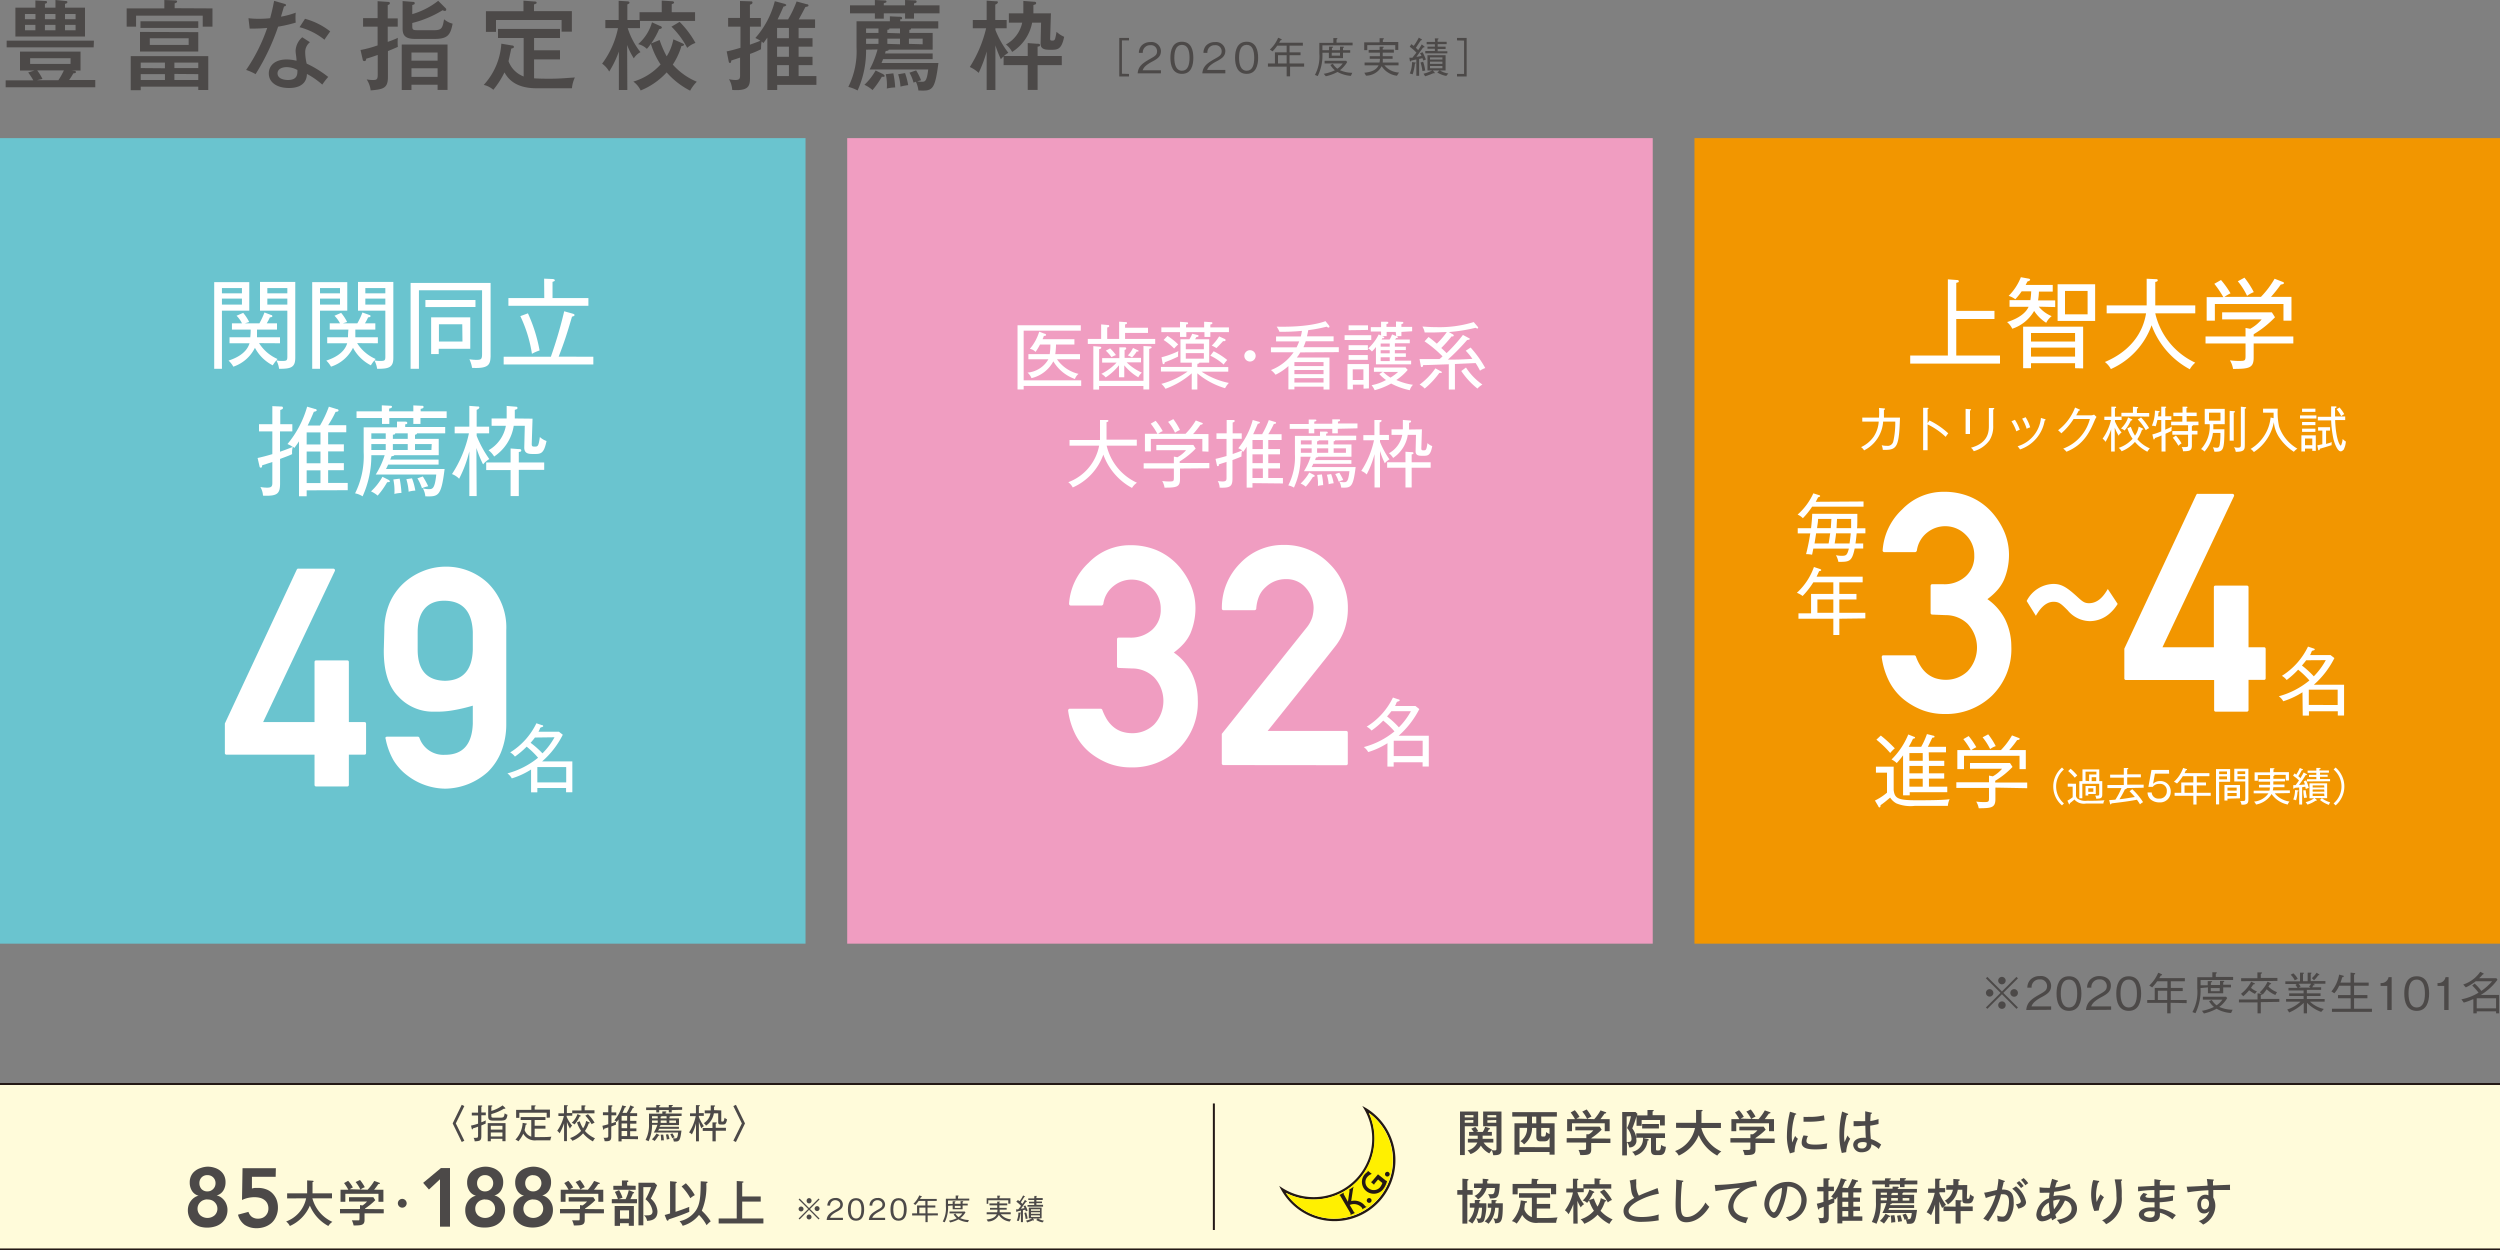 <svg xmlns="http://www.w3.org/2000/svg" viewBox="0 0 375 187.57"><rect x="0" y="0" width="375" height="187.57" fill="#808080" stroke="none"/><defs><style>.cls-1{isolation:isolate;}.cls-2{fill:#6ac4cf;}.cls-2,.cls-5,.cls-6{mix-blend-mode:multiply;}.cls-3{fill:#fff;}.cls-4{fill:#4c4948;}.cls-5{fill:#f29600;}.cls-6{fill:#f09dc1;}.cls-7{fill:#fffbda;}.cls-8{fill:#231815;}.cls-9{fill:#fff000;}.cls-10{fill:none;stroke:#231815;stroke-width:0.3px;}</style></defs><g class="cls-1"><g id="レイヤー_2" data-name="レイヤー 2"><g id="レイヤー_1-2" data-name="レイヤー 1"><rect class="cls-2" y="20.72" width="120.83" height="120.83"/><path class="cls-3" d="M33.29,46.6v8.72H32.13v-13h5.26V46.6Zm3-3.39h-3V44h3Zm0,1.58h-3v.9h3Zm2.57,6.68a6.18,6.18,0,0,0,2.77,2.38,6.24,6.24,0,0,0-.72.95,6.23,6.23,0,0,1-2.67-2.63A5.59,5.59,0,0,1,35,55a3.45,3.45,0,0,0-.72-.91c.94-.31,2.66-1,3.15-2.6h-3v-.9h3.11a10,10,0,0,0,.06-1.15H34.79v-.94H36.3a4.35,4.35,0,0,0-.82-1.14l1-.43a6.86,6.86,0,0,1,.9,1.37l-.65.2h2.18a11.58,11.58,0,0,0,.76-1.63l1,.38c.09,0,.18.06.18.18s-.13.15-.37.18a7.12,7.12,0,0,1-.47.89h1.54v.94h-3c0,.72,0,1,0,1.15H42v.9Zm3,3.85a3.51,3.51,0,0,0-.41-1.27,3.62,3.62,0,0,0,.93.09c.63,0,.72-.09.72-.63V46.6H39V42.29h5.29V53.71C44.28,55.14,43.58,55.33,41.87,55.32Zm1.24-12.11h-3V44h3Zm0,1.58h-3v.9h3Z"/><path class="cls-3" d="M48,46.6v8.72H46.83v-13h5.26V46.6Zm3-3.39H48V44h3Zm0,1.58H48v.9h3Zm2.57,6.68a6.21,6.21,0,0,0,2.78,2.38,5.65,5.65,0,0,0-.72.95,6.27,6.27,0,0,1-2.68-2.63A5.59,5.59,0,0,1,49.65,55a3.63,3.63,0,0,0-.71-.91c.94-.31,2.66-1,3.14-2.6h-3v-.9h3.12c0-.22,0-.52.06-1.15h-2.8v-.94H51a4.54,4.54,0,0,0-.83-1.14l1-.43a6.86,6.86,0,0,1,.9,1.37l-.65.2h2.18a9.64,9.64,0,0,0,.76-1.63l1.05.38c.08,0,.17.06.17.18s-.13.15-.37.18a6,6,0,0,1-.47.89H56.3v.94h-3c0,.72,0,1,0,1.15h3.38v.9Zm3,3.85a3.73,3.73,0,0,0-.42-1.27,3.68,3.68,0,0,0,.93.09c.63,0,.72-.09.72-.63V46.6H53.7V42.29H59V53.71C59,55.14,58.28,55.33,56.58,55.32Zm1.23-12.11h-3V44h3Zm0,1.58h-3v.9h3Z"/><path class="cls-3" d="M70.81,55.18a4.74,4.74,0,0,0-.4-1.29,6.57,6.57,0,0,0,1.06.09c.69,0,.84-.1.84-.87V43.54H62.84V55.32H61.59V42.44h12v11C73.54,54.64,73.37,55.32,70.81,55.18Zm-7-9.12V45h7.51v1.05Zm2,6.26v.79H64.67V47.6h5.87v4.72Zm3.53-3.68H65.84v2.59h3.53Z"/><path class="cls-3" d="M89,53.51v1.16H75.55V53.51h7.08a65.59,65.59,0,0,0,2-6.82l1.24.35c.17.05.31.1.31.22s-.15.18-.38.24c-.73,2.5-1.14,3.79-2,6ZM81.62,41.8l1.23.05c.24,0,.37.09.37.2s-.06.13-.34.23v2.43h5.38v1.16h-12V44.71h5.38ZM79.19,47a23.69,23.69,0,0,1,1.75,5.57,6.25,6.25,0,0,0-1.15.5,20.2,20.2,0,0,0-1.74-5.65Z"/><path class="cls-3" d="M46,73.55v.89H44.85V66.2a12.23,12.23,0,0,1-.71,1,1,1,0,0,0-.21-.19,2.9,2.9,0,0,0-.11,1.11c-.37.18-.63.28-1.81.72v3.68c0,1.55-.41,1.92-2.56,1.83a3,3,0,0,0-.39-1.3,5.64,5.64,0,0,0,1,.1c.67,0,.79-.21.79-.71V69.3l-1.53.5c0,.25-.06.35-.2.35s-.17-.1-.2-.23l-.28-1.22c.72-.16,1.27-.3,2.21-.58V64.71h-2V63.63h2V60.92l1.32.06c.1,0,.27,0,.27.21s-.21.23-.4.31v2.13h1.81v1.08H42v3.05c.9-.31,1.44-.53,1.91-.72a3.62,3.62,0,0,0-.79-.43A15.23,15.23,0,0,0,46.07,61l1.16.34c.13,0,.28.08.28.2s-.24.21-.43.22c-.35.84-.69,1.6-.93,2.07H48A16.73,16.73,0,0,0,49.33,61l1.2.37c.12,0,.25.07.25.2s-.16.2-.44.21a15.12,15.12,0,0,1-1.12,2h2.72v1.06H49.22v1.81h2.36v1.06H49.22v1.76h2.36v1.06H49.22v1.91h2.94v1.09Zm2.07-8.69H46v1.81h2.07Zm0,2.87H46v1.76h2.07Zm0,2.82H46v1.91h2.07Z"/><path class="cls-3" d="M62.55,65c0,.12-.14.19-.3.21v.62h3.56v2.45H59.15c-.07.1-.13.13-.42.15a3.94,3.94,0,0,1-.2.51h7.26v.75H58.23c-.08.15-.14.3-.33.66h8.79c-.51,4.1-.91,4.16-2.89,4.1a3,3,0,0,0-.37-1.19,3.54,3.54,0,0,0,.89.11c.52,0,.9,0,1.12-2.19H56.36a12.46,12.46,0,0,0,1.34-2.9h-2a14.67,14.67,0,0,1-1.31,6.17A3.31,3.31,0,0,0,53.26,74a12.45,12.45,0,0,0,1.29-6.17V64.1h5v-.86l1.07,0c.27,0,.47,0,.47.2s-.12.17-.31.21v.4h6V65Zm.52-2.3v.89H62v-.89h-3.6v.89h-1.1v-.89H53.48v-1h3.79v-.9l1.23.06c.11,0,.3,0,.3.16s-.21.22-.43.27v.41H62v-.89l1.31.06c.12,0,.22,0,.22.18s-.12.21-.43.28v.37H67v1Zm-5,9.64a12.25,12.25,0,0,1-1.42,2,4.25,4.25,0,0,0-1-.63,9,9,0,0,0,1.72-2.19l.86.43c.2.1.26.2.26.27S58.23,72.34,58.09,72.33ZM57.86,65H55.7v.83h2.16Zm0,1.61H55.7v.89h2.16ZM61.16,65H59.27c.06.18-.24.19-.34.21v.62h2.23Zm0,1.61H58.93v.89h2.23Zm-2,7.5A8.31,8.31,0,0,0,59,71.92l.95-.12a16.82,16.82,0,0,1,.27,2.14A5,5,0,0,0,59.11,74.1Zm2.14-.33a8.52,8.52,0,0,0-.35-1.9l.85-.13a9.2,9.2,0,0,1,.5,1.84A4.12,4.12,0,0,0,61.25,73.77Zm3.46-7.17H62.25v.89h2.46Zm-1.46,6.65a6.61,6.61,0,0,0-.69-1.51l.81-.28a11.82,11.82,0,0,1,.81,1.47A4.86,4.86,0,0,0,63.25,73.25Z"/><path class="cls-3" d="M71.5,74.41H70.4V67.7a18.2,18.2,0,0,1-1.53,4.11,3,3,0,0,0-1.07-.7A18.05,18.05,0,0,0,70.34,65H68.2V64h2.2V60.88l1.18.09c.22,0,.32,0,.32.16s-.29.31-.4.34V64h1.87v1H71.5v.38a16.51,16.51,0,0,0,1.9,3.48,3.43,3.43,0,0,0-.94.8,17.88,17.88,0,0,1-1-2.46Zm6.32,0H76.59v-3.9H72.93V69.37h3.66v-2.1l1.14.09c.25,0,.46,0,.46.21s-.21.19-.37.23v1.57h3.81v1.11H77.82Zm2.06-11.61-.12,3.81c0,.34.12.38.41.38.5,0,.61,0,.81-1.44a2.72,2.72,0,0,0,1,.6c-.4,1.95-.87,1.95-1.89,1.95-.75,0-1.46,0-1.45-1l.08-3.23H77.06a6.78,6.78,0,0,1-2.94,4.61,3.24,3.24,0,0,0-.84-.94,5.33,5.33,0,0,0,2.6-3.67H73.74V62.77H76c0-.42,0-1,0-1.88l1.31.11c.11,0,.31,0,.31.19s-.14.2-.4.29c0,.66,0,1,0,1.29Z"/><path class="cls-3" d="M34,113.2a.24.24,0,0,1-.27-.27v-4.41l10.8-23.11.12-.11a.24.24,0,0,1,.13,0H50a.25.25,0,0,1,.21.11.26.26,0,0,1,0,.27L39.47,108.31h7.71v-9c0-.16.09-.25.27-.25h4.61c.18,0,.27.09.27.25v9h2.33c.17,0,.25.09.25.28v4.34c0,.18-.08.27-.25.27H52.33v4.5a.24.24,0,0,1-.27.27H47.45a.24.24,0,0,1-.27-.27v-4.5Z"/><path class="cls-3" d="M57.65,94.5a10.44,10.44,0,0,1,.77-4,8.77,8.77,0,0,1,2.1-3,9.6,9.6,0,0,1,2.89-1.82A9,9,0,0,1,66.78,85a9.11,9.11,0,0,1,6.4,2.46,9.33,9.33,0,0,1,2.76,7.08v14.25a11.17,11.17,0,0,1-.77,4,8.73,8.73,0,0,1-2,3,9.9,9.9,0,0,1-2.9,1.81,9.79,9.79,0,0,1-3.5.7,9.54,9.54,0,0,1-5.7-2v0A8.21,8.21,0,0,1,59,114a10.65,10.65,0,0,1-1.16-3.2.18.18,0,0,1,0-.2.3.3,0,0,1,.22-.1h4.61a.27.27,0,0,1,.25.19,3.8,3.8,0,0,0,3.84,2.53q4,0,4.16-4.68v-2.69a24.85,24.85,0,0,1-3,.7,14.13,14.13,0,0,1-2.76.2,7.07,7.07,0,0,1-5.4-2.26h0q-2.23-2.23-2.19-7Zm5,2.94q0,4.61,4.11,4.68c2.69-.05,4.07-1.61,4.16-4.68V94.79c-.12-3.06-1.5-4.62-4.16-4.68s-4.1,1.64-4.11,4.68Z"/><path class="cls-3" d="M79.66,115.43a11.84,11.84,0,0,1-2.89,1.33,2.27,2.27,0,0,0-.66-.75,12.31,12.31,0,0,0,4.6-2.35A12.42,12.42,0,0,0,79,112a13.31,13.31,0,0,1-1.76,1.49,2.42,2.42,0,0,0-.71-.63,10.49,10.49,0,0,0,3.93-4.37l.82.28c.13,0,.2.06.2.15s-.09.11-.31.18-.16.29-.4.66h3.07l.58.45a13,13,0,0,1-3.1,4h4.53v4.63h-.94v-.64H80.6v.65h-.94Zm.58-4.8c-.16.22-.35.45-.65.79A14.1,14.1,0,0,1,81.37,113a10.65,10.65,0,0,0,1.81-2.41Zm4.69,6.73v-2.3H80.6v2.3Z"/><path class="cls-4" d="M11.05,10.62c.12,0,.35.05.35.18S11.24,11,11,11a10.44,10.44,0,0,1-.63,1h3.92v1.09H.85V12.05H5a11.62,11.62,0,0,0-.77-1.18l.94-.29H3V7.74h9.08v2.84H10.73Zm3-3.52H1v-1H14.09ZM8.32,1.15V0L9.79.15c.12,0,.32,0,.32.17s-.19.22-.36.26v.57h3V5.48H2.31V1.15h3V.07L6.74.15c.11,0,.32,0,.32.17s-.18.21-.32.24v.59Zm-3,1.73V2.1H3.74v.78Zm-1.57.85v.81H5.31V3.73Zm6.84,5H4.52v.86h6.06Zm-1.83,3.3a10.46,10.46,0,0,0,.82-1.47h-4a7.68,7.68,0,0,1,.79,1.28l-.83.19ZM8.32,2.88V2.1H6.74v.78Zm-1.58.85v.81H8.32V3.73Zm4.6-.85V2.1H9.75v.78Zm-1.59.85v.81h1.59V3.73Z"/><path class="cls-4" d="M31.87,1.26V4H30.41V2.35h-10V4H19V1.26h5.65V0l1.54.06c.2,0,.38,0,.38.17s-.22.22-.37.28v.72ZM21.11,13v.53h-1.5V8.42H31.24V13.5h-1.5V13Zm8.63-8.18V7.73H21V4.79Zm0-1.63v1H21.07v-1Zm-5,7.05V9.39H21.11v.82Zm0,1.76v-.88H21.11V12ZM22.47,5.74v1H28.3v-1Zm7.27,4.47V9.39H26.16v.82Zm-3.58.88V12h3.58v-.88Z"/><path class="cls-4" d="M37.27,2.73a11.71,11.71,0,0,0,1.55.09,15.42,15.42,0,0,0,1.7-.09c.38-1.4.49-2.09.6-2.6l1.57.45c.14.05.21.08.21.19s-.13.18-.29.19c-.08.24-.4,1.32-.46,1.54a12.62,12.62,0,0,0,2.21-.6,7.52,7.52,0,0,0,0,1.49A20.93,20.93,0,0,1,41.72,4a33.78,33.78,0,0,1-3.38,7.12,8.25,8.25,0,0,0-1.42-.63,25.92,25.92,0,0,0,3.16-6.3,25.64,25.64,0,0,1-2.63.1Zm9.22,3.6a1.9,1.9,0,0,0-.71,1.52A7.74,7.74,0,0,0,46,9.54a16.47,16.47,0,0,1,3.23,2,11.34,11.34,0,0,0-.89,1.15,12,12,0,0,0-2.3-1.6c-.06,2.11-2.21,2.11-2.72,2.11-1.66,0-3-.76-3-2.19,0-1.06.8-2.09,2.69-2.09a6.49,6.49,0,0,1,1.47.19c0-.49-.14-1.06-.14-1.52a2.84,2.84,0,0,1,1-2ZM43,10.07c-.72,0-1.37.3-1.37.93,0,1,1.46,1,1.55,1,1.46,0,1.44-.9,1.43-1.5A3.49,3.49,0,0,0,43,10.07Zm2.75-7.25a10.52,10.52,0,0,1,3.78,1.89c-.49.7-.64.9-.86,1.25a10,10,0,0,0-3.74-1.88Z"/><path class="cls-4" d="M56.64.18l1.52.1c.09,0,.32,0,.32.19s-.15.23-.32.29v2h1.5V4h-1.5V6.28a15.47,15.47,0,0,0,1.52-.6,6.79,6.79,0,0,0,0,1.35c-.26.11-.54.25-1.49.63v3.9c0,1.68-.7,1.84-2.59,2A3.85,3.85,0,0,0,55,11.91,4.75,4.75,0,0,0,56,12c.54,0,.66-.15.66-.82V8.24c-.77.28-1.29.44-1.74.57,0,.1,0,.35-.25.35S54.43,9,54.4,8.9l-.32-1.4a16.86,16.86,0,0,0,2.56-.69V4H54.46V2.72h2.18Zm5.08,12.53v.79H60.26V6.68h6.87v6.81H65.64v-.78Zm5.1-11.5a.33.33,0,0,1,.12.24.2.2,0,0,1-.2.19.74.74,0,0,1-.34-.11,16.15,16.15,0,0,1-4.56,1.92v.42c0,.65.1.66,1,.66h2.23c1.19,0,1.3-.28,1.54-1.64a3.14,3.14,0,0,0,1.28.66c-.33,1.83-.86,2.29-2.79,2.29H62.26c-1.69,0-1.87-.74-1.87-1.62V.16l1.5.12c.11,0,.32,0,.32.2s-.15.19-.37.28V2.12a11.42,11.42,0,0,0,3.89-2ZM65.64,9.1V7.88H61.72V9.1Zm0,2.43V10.24H61.72v1.29Z"/><path class="cls-4" d="M76.78,6.82c.19,0,.31.09.31.22s-.11.18-.4.25c-.06.31-.38,1.74-.41,1.89a3.85,3.85,0,0,0,2.27,2.29V5.7H74.7V4.34H84V5.7H80.11V7.54H84V8.91H80.11v2.84c.94.06,1.87.06,2.22.06,1.33,0,1.93-.05,3.9-.19a4.88,4.88,0,0,0-.44,1.62H80.47c-3.3,0-4.35-1.58-4.8-2.38A13.3,13.3,0,0,1,74,13.47a3.23,3.23,0,0,0-1.44-.73,10.09,10.09,0,0,0,2.64-6.19ZM78.52.1,80.1.22c.14,0,.39,0,.39.17s-.06.14-.39.28v1h5.68V4.75H84.24V3H74.4V4.78H72.89V1.68h5.63Z"/><path class="cls-4" d="M94.1,13.5H92.83V7.73a14.85,14.85,0,0,1-1.45,3,3.79,3.79,0,0,0-1.06-1.18A13.27,13.27,0,0,0,92.7,4.22H90.8V3h2V.12L94.12.2s.3,0,.3.18-.09.16-.32.29V3h1.83V1.83h3.33V.09l1.5.09c.21,0,.35.08.35.19a.17.17,0,0,1-.11.16l-.24.1v1.2h3.5V3.14H96V4.22H94.16a11.14,11.14,0,0,0,1.91,3.6,2.72,2.72,0,0,0-1,.93,10.4,10.4,0,0,1-1-2ZM98.94,6A15.62,15.62,0,0,0,100,8.45a7.17,7.17,0,0,0,1-2.55l1.31.57c.24.11.31.18.31.25s-.22.18-.28.18h-.12a10.63,10.63,0,0,1-1.3,2.79,9.92,9.92,0,0,0,3.6,2.57,5.94,5.94,0,0,0-1,1.34A11.9,11.9,0,0,1,100,10.86a10.81,10.81,0,0,1-3.9,2.71A3.48,3.48,0,0,0,95,12.24a8.91,8.91,0,0,0,4.09-2.57,11.61,11.61,0,0,1-1.46-3.11,4.88,4.88,0,0,1-.6.77,2.85,2.85,0,0,0-1.31-.71A6.81,6.81,0,0,0,97.8,3.35L99,3.89c.1,0,.28.13.28.26s-.32.22-.41.22a11.55,11.55,0,0,1-1.19,2.15Zm3-2.72a14,14,0,0,1,2.38,3.16,3.49,3.49,0,0,0-1.24.74A12.67,12.67,0,0,0,100.72,4Z"/><path class="cls-4" d="M118.21,2.91A16.06,16.06,0,0,0,119.49.22L121,.63c.15,0,.27.07.27.19s-.1.17-.46.23c-.32.62-.89,1.68-1,1.86h2.45V4.19h-2.47V5.73h2.09V7h-2.09V8.52h2.09V9.77h-2.09v1.64h2.67v1.32h-5.88v.77H115.1V5.64c-.3.44-.43.61-.59.82-.12-.1-.16-.16-.26-.24a4.85,4.85,0,0,0-.09.88,1.06,1.06,0,0,0,0,.28,12.79,12.79,0,0,1-1.66.71v3.67c0,1.23-.33,1.9-2.67,1.73a3.58,3.58,0,0,0-.48-1.61,4.38,4.38,0,0,0,.92.12c.51,0,.74-.09.74-.62V8.64c-.2.07-1.14.37-1.33.45,0,.3-.07.35-.2.35s-.15-.12-.18-.24L109,7.71c.82-.17,1.1-.26,2.07-.54V4h-1.85V2.69H111V.15l1.61.05c.13,0,.26,0,.26.19s-.21.27-.38.31v2h1.64V4h-1.64V6.71c.18-.08.91-.32,1.57-.6a6.93,6.93,0,0,0-.76-.41A13.28,13.28,0,0,0,116.22.18l1.45.39c.19.06.27.12.27.2s-.24.21-.42.22c-.39.91-.6,1.33-.88,1.92Zm-1.65,2.82h1.78V4.19h-1.78Zm0,2.79h1.78V7h-1.78Zm0,2.89h1.78V9.77h-1.78Z"/><path class="cls-4" d="M129.91,7.45a14.39,14.39,0,0,1-1.27,6.12,6.28,6.28,0,0,0-1.39-.54,11.9,11.9,0,0,0,1.23-5.89V3.19h5V2.45l1.26.06c.39,0,.57,0,.57.22s-.1.13-.28.18v.28h5.71V4.27h-4.1c.07.13-.1.19-.24.22v.45h3.5V7.45h-6.59c0,.16-.31.19-.46.21-.06.23-.07.27-.1.36h7.15v.85h-7.44c-.06.17-.12.31-.23.58h8.53c-.53,4.17-.91,4.21-3,4.12a4,4,0,0,0-.38-1.31l-.35.13a6,6,0,0,0-.61-1.49l1-.34a8.71,8.71,0,0,1,.74,1.48l-.58.16a3.48,3.48,0,0,0,.73.06c.39,0,.72,0,.92-1.84h-8.78a14.23,14.23,0,0,0,1.18-3ZM131.23,0l1.47.07c.07,0,.27,0,.27.16s-.09.15-.4.25V.8h3.19V0l1.53.06a.18.18,0,0,1,.2.18c0,.16-.07.17-.39.28V.8h3.83V2H137.1v.8h-1.34V2h-3.19v.8h-1.34V2H127.5V.8h3.73Zm1.18,11.09c.13.07.28.19.28.29s0,.18-.41.13a13.67,13.67,0,0,1-1.4,2,5.2,5.2,0,0,0-1.22-.79,8.67,8.67,0,0,0,1.68-2.15Zm-.64-6.15V4.27h-1.86v.67Zm0,1.64V5.8h-1.86v.78ZM134,11a13.87,13.87,0,0,1,.28,2.12,6,6,0,0,0-1.26.16,7,7,0,0,0-.16-2.15Zm1-6V4.27H133.4c.08.16-.19.19-.3.2v.47Zm0,1.64V5.8H133.1v.78Zm.76,4.32a11.31,11.31,0,0,1,.47,1.81,8.31,8.31,0,0,0-1.16.22,7.29,7.29,0,0,0-.35-1.85Zm2.64-4.32V5.8h-2.06v.78Z"/><path class="cls-4" d="M154.16,8.4V6.46l1.33.1c.32,0,.51,0,.51.21s-.22.2-.36.23V8.4h3.63V9.77h-3.63v3.72h-1.48V9.77h-3.62V8.46a5.25,5.25,0,0,0-.41.42,17.51,17.51,0,0,1-.82-2.07V13.5H148V7.73a19.56,19.56,0,0,1-1.2,3.2,4.89,4.89,0,0,0-1.33-.88,18.91,18.91,0,0,0,2.45-5.81h-2V3H148V.1l1.35.09c.23,0,.33,0,.33.16s-.26.29-.39.34V3H151V4.24h-1.69v.25a13.81,13.81,0,0,0,1.94,3.43,4.14,4.14,0,0,0-.66.48ZM157.64,2l-.12,3.8c0,.26.1.29.31.29s.35,0,.45-.32a10.1,10.1,0,0,0,.2-1,4.1,4.1,0,0,0,1.14.75c-.39,1.95-1,1.95-2.06,1.95-.78,0-1.49-.07-1.47-.95l.07-3.12h-1.34a6.66,6.66,0,0,1-3,4.39,3.53,3.53,0,0,0-.93-1.12,4.86,4.86,0,0,0,2.44-3.27h-2V2h2.17c0-.45,0-.6,0-1.86l1.59.12c.12,0,.33,0,.33.2s-.11.19-.41.3c0,.42,0,.73,0,1.24Z"/><path class="cls-4" d="M169.35,11.09v.38h-1.46V5.69h1.46v.37h-1.06v5Z"/><path class="cls-4" d="M170.65,11c.09-1.08.76-1.54,1.91-2.19.68-.39,1-.56,1-1.13a.9.9,0,0,0-1-.9,1.08,1.08,0,0,0-1.14,1.15h-.59a1.66,1.66,0,0,1,.41-1.1,1.8,1.8,0,0,1,1.31-.52,1.41,1.41,0,0,1,1.59,1.34c0,.8-.47,1.15-1.31,1.59-1.15.61-1.31,1-1.43,1.3h2.74V11Z"/><path class="cls-4" d="M177.29,11.08c-1.4,0-1.73-1.26-1.73-2.41s.33-2.41,1.73-2.41S179,7.53,179,8.67,178.69,11.08,177.29,11.08Zm0-4.35c-.89,0-1.14.92-1.14,1.94s.26,1.94,1.14,1.94,1.14-.87,1.14-1.94S178.17,6.73,177.29,6.73Z"/><path class="cls-4" d="M180.35,11c.09-1.08.76-1.54,1.9-2.19.69-.39,1-.56,1-1.13a.9.9,0,0,0-1-.9,1.07,1.07,0,0,0-1.14,1.15h-.59a1.64,1.64,0,0,1,.4-1.1,1.81,1.81,0,0,1,1.32-.52A1.4,1.4,0,0,1,183.8,7.6c0,.8-.46,1.15-1.3,1.59-1.15.61-1.31,1-1.43,1.3h2.73V11Z"/><path class="cls-4" d="M187,11.08c-1.4,0-1.74-1.26-1.74-2.41s.34-2.41,1.74-2.41,1.72,1.27,1.72,2.41S188.39,11.08,187,11.08Zm0-4.35c-.9,0-1.14.92-1.14,1.94s.26,1.94,1.14,1.94,1.13-.87,1.13-1.94S187.87,6.73,187,6.73Z"/><path class="cls-4" d="M193.51,10v1.45H193V10h-2.81V9.52h1.05V7.85H193v-1h-1.41a7.57,7.57,0,0,1-.7.85l-.41-.26a5.09,5.09,0,0,0,1.24-1.78,2.19,2.19,0,0,1,.44.2c.07,0,.1.05.1.09s-.09.09-.19.1l-.2.36h3.56v.44h-2v1h1.65v.43h-1.65V9.52h2.19V10ZM193,8.28h-1.3V9.52H193Z"/><path class="cls-4" d="M198.36,7.91a7.13,7.13,0,0,1-.7,3.5l-.42-.17A5.84,5.84,0,0,0,197.9,8c0-.24,0-1.37,0-1.57H200V5.71l.49,0s.12,0,.12.08-.09.12-.13.14V6.4h2.41v.4h-4.53c0,.33,0,.43,0,.73h1V7l.46,0c.08,0,.14,0,.14.06s-.06.09-.17.14v.33H201V7l.45,0c.06,0,.13,0,.13.07s0,.06-.13.13v.33h1.08v.38h-1.08v.81h-2.12V7.91Zm.2,3.16a6.26,6.26,0,0,0,1.67-.53,3.41,3.41,0,0,1-.68-.8l.38-.17a2.7,2.7,0,0,0,.67.74,3,3,0,0,0,.81-.79h-2.72v-.4h3.23l.16.18A4.48,4.48,0,0,1,201,10.53a4.63,4.63,0,0,0,1.84.39l-.21.46a4.71,4.71,0,0,1-2-.59,6.54,6.54,0,0,1-1.76.65ZM201,8.35V7.91h-1.24v.44Z"/><path class="cls-4" d="M206.94,7l.5,0c.09,0,.12,0,.12.06s0,.08-.15.12v.26h1.67V7.9h-1.67v.53h1.48v.39h-1.48a2.83,2.83,0,0,1,0,.56h2.37V9.8h-2.12a3,3,0,0,0,2.19,1.08l-.31.48a3.17,3.17,0,0,1-2.29-1.43,2.66,2.66,0,0,1-2.35,1.42l-.25-.44c1.58-.15,1.94-.74,2.14-1.11h-2.1V9.38h2.23a2.1,2.1,0,0,0,.07-.56h-1.53V8.43h1.53V7.9H205.3V7.49h1.64Zm0-1.27.54,0s.1,0,.1.08-.08.1-.15.14v.35h2.31V7.49h-.45V6.77h-4.2v.75h-.46V6.35h2.31Z"/><path class="cls-4" d="M211.71,6.62a4,4,0,0,0,.35.26,8.18,8.18,0,0,0,.76-1.24l.41.25c.06,0,.07.06.07.08s-.1.07-.18.09c-.2.28-.41.6-.74,1.12a2.73,2.73,0,0,1,.34.34,6.63,6.63,0,0,0,.54-.86l.41.32s0,0,0,.07-.1.07-.21.08l-1,1.4a6,6,0,0,0,.76-.15c0-.06-.19-.33-.22-.39l.38-.16a6.09,6.09,0,0,1,.5,1.1l-.38.15-.14-.36a3.89,3.89,0,0,1-.49.12v2.53h-.42V8.92l-.77.17c0,.06-.07.13-.12.13s-.07-.07-.08-.1l-.08-.46.46,0,.6-.77a6.71,6.71,0,0,0-1-.88Zm-.24,4.4a4.5,4.5,0,0,0,.34-1.71l.45.06c.05,0,.1,0,.1.07s-.07.09-.12.11a8,8,0,0,1-.34,1.6Zm2-1.76a6.23,6.23,0,0,1,.31,1.32l-.41.08a7.47,7.47,0,0,0-.29-1.28ZM216,10.57a3,3,0,0,0,1.25.45l-.31.37a3.81,3.81,0,0,1-1.35-.52l.34-.3h-1l.24.28s.05.06.05.09,0,.07-.23.05l-.46.19c-.25.09-.5.19-.76.26l-.24-.38a5.8,5.8,0,0,0,1.3-.49h-.71V8.28h2.72v2.29Zm-.78-4.81.41,0c.06,0,.15,0,.15.06s-.06.09-.14.14v.31H217v.35h-1.35V7h1.19v.35h-1.19v.34h1.45V8h-3.31V7.65h1.44V7.31h-1.11V7h1.11V6.64H214V6.29h1.27Zm-.72,2.85v.32h1.86V8.61Zm0,.64v.33h1.86V9.25Zm1.86.65H214.5v.34h1.86Z"/><path class="cls-4" d="M218.55,6.06V5.69H220v5.78h-1.45v-.38h1.06v-5Z"/><path class="cls-4" d="M298.1,151.33l-.21-.21,2.19-2.19-2.19-2.18.21-.22,2.19,2.19,2.18-2.19.22.22-2.19,2.18,2.19,2.19-.22.21-2.18-2.19Zm.91-2.4a.56.56,0,1,1-.56-.56A.57.57,0,0,1,299,148.93Zm1.84-1.83a.56.56,0,1,1-.56-.57A.57.57,0,0,1,300.85,147.1Zm0,3.67a.56.56,0,0,1-1.12,0,.57.57,0,0,1,.56-.56A.55.55,0,0,1,300.85,150.77Zm1.84-1.84a.57.57,0,1,1-.57-.56A.57.57,0,0,1,302.69,148.93Z"/><path class="cls-4" d="M303.94,151.5c.1-1.18.82-1.67,2.06-2.37.73-.42,1.06-.6,1.06-1.22a1,1,0,0,0-1.09-1,1.16,1.16,0,0,0-1.23,1.24h-.64a1.79,1.79,0,0,1,.44-1.18,1.92,1.92,0,0,1,1.42-.56,1.51,1.51,0,0,1,1.71,1.43c0,.87-.51,1.24-1.41,1.72-1.24.66-1.41,1.09-1.54,1.4h2.95v.51Z"/><path class="cls-4" d="M310.35,151.63c-1.51,0-1.87-1.36-1.87-2.6s.36-2.59,1.87-2.59,1.86,1.37,1.86,2.59S311.86,151.63,310.35,151.63Zm0-4.69c-1,0-1.23,1-1.23,2.09s.29,2.09,1.23,2.09,1.23-.94,1.23-2.09S311.3,146.94,310.35,146.94Z"/><path class="cls-4" d="M312.9,151.5c.1-1.18.82-1.67,2.06-2.37.73-.42,1.06-.6,1.06-1.22a1,1,0,0,0-1.09-1,1.16,1.16,0,0,0-1.23,1.24h-.64a1.79,1.79,0,0,1,.44-1.18,1.92,1.92,0,0,1,1.41-.56c.71,0,1.72.32,1.72,1.43,0,.87-.51,1.24-1.41,1.72-1.24.66-1.41,1.09-1.55,1.4h3v.51Z"/><path class="cls-4" d="M319.31,151.63c-1.51,0-1.87-1.36-1.87-2.6s.36-2.59,1.87-2.59,1.86,1.37,1.86,2.59S320.82,151.63,319.31,151.63Zm0-4.69c-1,0-1.23,1-1.23,2.09s.29,2.09,1.23,2.09,1.23-.94,1.23-2.09S320.26,146.94,319.31,146.94Z"/><path class="cls-4" d="M325.59,150.42V152h-.51v-1.57h-3V150h1.13v-1.81h1.9v-1h-1.53a7.76,7.76,0,0,1-.75.92l-.44-.28a5.57,5.57,0,0,0,1.34-1.92,2.49,2.49,0,0,1,.47.21c.08,0,.11.05.11.1s-.1.1-.2.11l-.22.39h3.84v.47h-2.11v1h1.79v.47h-1.79V150H328v.47Zm-.51-1.81h-1.4V150h1.4Z"/><path class="cls-4" d="M330.08,148.21a7.8,7.8,0,0,1-.76,3.77l-.46-.17a6.22,6.22,0,0,0,.73-3.53c0-.26,0-1.49,0-1.7h2.26v-.74l.53,0s.14,0,.14.08-.11.12-.15.15v.47h2.6V147h-4.88c0,.35,0,.46,0,.79h1.07v-.62l.51,0c.08,0,.14,0,.14.06s-.06.1-.18.16v.36H333v-.62l.48,0c.06,0,.15,0,.15.08s0,.06-.15.14v.36h1.17v.4h-1.17v.88h-2.29v-.88Zm.21,3.41a6.35,6.35,0,0,0,1.8-.58,3.43,3.43,0,0,1-.73-.86l.41-.18a2.79,2.79,0,0,0,.72.8,3.35,3.35,0,0,0,.87-.85h-2.93v-.44h3.48l.17.2a4.47,4.47,0,0,1-1.19,1.33,5.12,5.12,0,0,0,2,.42l-.23.49a4.84,4.84,0,0,1-2.17-.64,7.14,7.14,0,0,1-1.9.71Zm2.67-2.94v-.47h-1.34v.47Z"/><path class="cls-4" d="M339.12,150.32V152h-.49v-1.64h-2.79v-.44h2.79V149l.5.06c.1,0,.15,0,.15.08s-.1.12-.16.14v.56h2.78v.44Zm-.88-1.24a4.66,4.66,0,0,1-.87-.54,6.72,6.72,0,0,1-.88.89l-.34-.36a5.59,5.59,0,0,0,1.53-1.82l.42.21c.1,0,.13.08.13.12s-.13.08-.23.08l-.35.52a2.85,2.85,0,0,0,.89.53Zm-2.07-1.9v-.45h2.44v-.87l.54,0c.15,0,.16.06.16.08s-.06.09-.19.15v.6h2.49v.45Zm5.13,2.07a4.27,4.27,0,0,1-1.3-.86,5.34,5.34,0,0,1-.6.79l-.44-.33a5.15,5.15,0,0,0,1.18-1.6l.41.2c.11.05.13.08.13.11s-.15.1-.22.11a1.84,1.84,0,0,1-.2.31,3.46,3.46,0,0,0,1.29.84Z"/><path class="cls-4" d="M347,147.56l.12.09s.07,0,.07.09-.08.06-.14,0a1.51,1.51,0,0,1-.23.35h1.35v.39h-2.14V149h2.05v.4h-2.05v.45h2.67v.4H346.5a4.27,4.27,0,0,0,2.07,1.09l-.39.45a5.7,5.7,0,0,1-2.13-1.37V152h-.49v-1.57a7.15,7.15,0,0,1-2.18,1.44l-.3-.44a5.52,5.52,0,0,0,2-1.18h-2.17v-.4h2.63v-.45h-2.17V149h2.17v-.43h-2.27v-.39h1.35a1.94,1.94,0,0,0-.3-.43l.19-.15h-1.71v-.4H345v-1.3l.45,0c.08,0,.13,0,.13.08s-.05.08-.13.12v1.08h.7v-1.28l.44,0c.1,0,.13,0,.13.06s-.05.08-.11.13v1.07h2.2v.4Zm-2.8-.51a2.55,2.55,0,0,0-.6-.84L344,146a2.82,2.82,0,0,1,.66.83Zm.58.51a1.71,1.71,0,0,1,.3.42l-.27.16h1.75l-.2-.16a1.38,1.38,0,0,0,.29-.42Zm2.95-1.27a4,4,0,0,1-.63.75l-.32-.32a4.34,4.34,0,0,0,.71-.81l.32.2s.1.07.1.12S347.81,146.3,347.75,146.29Z"/><path class="cls-4" d="M352.58,147.39v-1.5l.53.06s.17,0,.17.09-.06.09-.17.16v1.19h2.19v.47h-2.19v1.4h2v.48h-2v1.57h2.68v.47h-6v-.47h2.81v-1.57H350.7v-.48h1.88v-1.4h-1.71a3.94,3.94,0,0,1-.72,1.13l-.44-.27a5.43,5.43,0,0,0,1.16-2.53l.54.14s.15,0,.15.12-.13.11-.23.14a6.61,6.61,0,0,1-.26.8Z"/><path class="cls-4" d="M358.09,151.5v-3.61h-1v-.44a1.07,1.07,0,0,0,1.19-.88h.47v4.93Z"/><path class="cls-4" d="M362.51,151.63c-1.51,0-1.87-1.36-1.87-2.6s.36-2.59,1.87-2.59,1.86,1.37,1.86,2.59S364,151.63,362.51,151.63Zm0-4.69c-1,0-1.23,1-1.23,2.09s.28,2.09,1.23,2.09,1.23-.94,1.23-2.09S363.46,146.94,362.51,146.94Z"/><path class="cls-4" d="M366.63,151.5v-3.61h-1v-.44a1.08,1.08,0,0,0,1.2-.88h.46v4.93Z"/><path class="cls-4" d="M374.41,152v-.3h-2.9V152H371v-2.14a9.35,9.35,0,0,1-1.43.53l-.36-.49a7.71,7.71,0,0,0,2.57-1,8.76,8.76,0,0,0-.95-1.07l.37-.3a7,7,0,0,1,1,1.11,8.62,8.62,0,0,0,1.62-1.45h-2.46a7.56,7.56,0,0,1-1.49.92l-.39-.43a5,5,0,0,0,2.56-1.91l.45.22s.07.06.07.09-.12.1-.17.11a4.59,4.59,0,0,1-.52.54h2.59l.16.23a8.49,8.49,0,0,1-2.5,2.28h2.75V152Zm0-2.26h-2.9v1.51h2.9Z"/><rect class="cls-5" x="254.17" y="20.72" width="120.83" height="120.83"/><path class="cls-3" d="M286.53,54.54V53.33h5.65V41.9l1.32.1c.13,0,.32,0,.32.18s-.07.16-.38.25v4.2h5.73v1.22h-5.73v5.48H300v1.21Z"/><path class="cls-3" d="M305.82,46a4.85,4.85,0,0,0,1.93,1.42,3.05,3.05,0,0,0-.82,1,6,6,0,0,1-1.81-1.78,5.91,5.91,0,0,1-3.28,2.67,3,3,0,0,0-.78-1c2.31-.72,3-1.78,3.23-2.29h-2.86v-1h3.13a11.77,11.77,0,0,0,.12-1.32h-1.43a11.1,11.1,0,0,1-.95,1.19,3.42,3.42,0,0,0-1-.51,8.19,8.19,0,0,0,1.83-2.8l1.14.21c.13,0,.25.09.25.19s-.27.22-.4.24l-.27.52h4.06v1h-2.07a10,10,0,0,1-.13,1.32h2.57v1Zm5.44,9.23v-.75h-6.61v.75h-1.18V49h9v6.26Zm0-5.28h-6.61v1.28h6.61Zm0,2.19h-6.61v1.35h6.61Zm-2.62-4v-5.5h5.63v5.5Zm4.5-4.5h-3.39v3.51h3.39Z"/><path class="cls-3" d="M328.47,55.39a12.26,12.26,0,0,1-5.73-6.6,11.41,11.41,0,0,1-6.11,6.57,3.17,3.17,0,0,0-.9-1.06c1.12-.48,5.37-2.32,6.18-7.3H316V45.81H322c0-.53,0-.78,0-1.22V41.81l1.31.06c.19,0,.35,0,.35.18s-.24.22-.37.24v2.37c0,.43,0,.65,0,1.15h6V47h-6a10.8,10.8,0,0,0,6,7.4A3.7,3.7,0,0,0,328.47,55.39Z"/><path class="cls-3" d="M338.05,51.52v2.13c0,1.59-.75,1.68-3.09,1.69a3.75,3.75,0,0,0-.47-1.29,10.52,10.52,0,0,0,1.21.09c1.13,0,1.13,0,1.13-.93V51.52h-6V50.47h6V49.19l.7.13a6,6,0,0,0,1.72-1.41h-5.93V46.85h7.46l.47.74a15.29,15.29,0,0,1-3.2,2.55v.33H344v1.05Zm4.47-3.42V45.6H332.23v2.5H331V44.57h2.5a15.56,15.56,0,0,0-1.35-2l1-.57A13.77,13.77,0,0,1,334.58,44a5.53,5.53,0,0,0-.91.53h5.47a13.82,13.82,0,0,0,2.05-2.72l1.21.47c.09,0,.19.09.19.2s-.25.19-.47.2a20.15,20.15,0,0,1-1.47,1.85h3.07V48.1Zm-5.46-3.72a10.23,10.23,0,0,0-1.39-2.19l1-.54a12.79,12.79,0,0,1,1.4,2.17A4.06,4.06,0,0,0,337.06,44.38Z"/><path class="cls-3" d="M282.81,67.48l-.39,0a2.11,2.11,0,0,0-.17-.7,2.61,2.61,0,0,0,.75.09.86.86,0,0,0,1-.69,12.59,12.59,0,0,0,.29-2.94h-1.82a5.22,5.22,0,0,1-2.86,4.32,1.5,1.5,0,0,0-.45-.49,4.72,4.72,0,0,0,1.89-1.57,4.65,4.65,0,0,0,.76-2.26h-2.47v-.6h2.51a9.53,9.53,0,0,0,0-1.45l.74.07c.11,0,.15,0,.15.09s0,.1-.15.13c0,.66,0,.94,0,1.16H285C284.86,66.82,284.62,67.48,282.81,67.48Z"/><path class="cls-3" d="M291.85,65.53a10.56,10.56,0,0,0-2.71-1.87v3.87h-.67V61.17l.67,0c.1,0,.14,0,.14.09s-.09.11-.14.11v2.1l.28-.4A11.68,11.68,0,0,1,292.24,65,4.85,4.85,0,0,0,291.85,65.53Z"/><path class="cls-3" d="M295.5,61.58V65.1h-.66V61.33l.66.05c.08,0,.15,0,.15.08S295.54,61.57,295.5,61.58Zm3.48-.13V63.8a3.93,3.93,0,0,1-.55,2.24,4.32,4.32,0,0,1-2.37,1.64,1.41,1.41,0,0,0-.42-.52c2.69-.73,2.69-2.53,2.69-3.35V61.2l.67,0c.11,0,.14,0,.14.07S299,61.44,299,61.45Z"/><path class="cls-3" d="M302.45,64.7a6.81,6.81,0,0,0-.73-1.51l.52-.22a6.88,6.88,0,0,1,.73,1.49A3.48,3.48,0,0,0,302.45,64.7Zm4.25-1.62A5.55,5.55,0,0,1,303,67.42a3.16,3.16,0,0,0-.36-.48,4.9,4.9,0,0,0,3.5-4.25l.56.17c.1,0,.13.06.13.11S306.78,63.07,306.7,63.08ZM304,64.32a6.4,6.4,0,0,0-.68-1.52l.52-.22a6.13,6.13,0,0,1,.69,1.52A2.36,2.36,0,0,0,304,64.32Z"/><path class="cls-3" d="M314.25,62.94c-.7,1.65-1.58,3.74-4.28,4.82a2.76,2.76,0,0,0-.49-.47,6.45,6.45,0,0,0,4-4.44h-2.44A10,10,0,0,1,309.2,65a4.35,4.35,0,0,0-.49-.46,7.76,7.76,0,0,0,2.55-3.41l.62.27s.1,0,.1.1-.12.1-.17.1c-.19.37-.28.52-.38.7h2.2a1.09,1.09,0,0,0,.48-.11l.37.35A2.73,2.73,0,0,0,314.25,62.94Z"/><path class="cls-3" d="M317.79,65.36a12.26,12.26,0,0,1-.58-1.2v3.57h-.54V64.41a9.58,9.58,0,0,1-.84,1.87,1.72,1.72,0,0,0-.44-.48A7.77,7.77,0,0,0,316.65,63h-1v-.5h1.05V61l.54,0c.09,0,.18,0,.18.1s-.05.08-.18.13v1.27h1V63h-1v.21a7.15,7.15,0,0,0,1,1.67A1.23,1.23,0,0,0,317.79,65.36Zm4.31,2.4a6.32,6.32,0,0,1-1.86-1.47,5.26,5.26,0,0,1-2,1.4,1.58,1.58,0,0,0-.44-.51,4.86,4.86,0,0,0,2.09-1.36,5.84,5.84,0,0,1-.78-1.58l.52-.21a5.89,5.89,0,0,0,.62,1.32A3.33,3.33,0,0,0,320.8,64l.55.24s.15.08.15.14-.12.08-.2.08a5.83,5.83,0,0,1-.7,1.42,5,5,0,0,0,1.88,1.38A2.32,2.32,0,0,0,322.1,67.76Zm-2.47-4.68a5.84,5.84,0,0,1-.95,1.5,1.28,1.28,0,0,0-.54-.3,3.9,3.9,0,0,0,1.08-1.66l.49.23c.05,0,.14.06.14.13S319.7,63.08,319.63,63.08Zm-1.42-.62v-.54h1.73V61l.6.05c.11,0,.18,0,.18.09s0,.09-.18.13v.68h1.84v.54Zm3.66,2.07c-.17-.29-.34-.54-.46-.72a6.71,6.71,0,0,0-.75-.9l.5-.29a8,8,0,0,1,1.21,1.6A1.73,1.73,0,0,0,321.87,64.53Z"/><path class="cls-3" d="M325.73,64.41c0,.07,0,.16,0,.22-.36.19-.54.27-.9.43v2.67h-.6V65.32a9.24,9.24,0,0,1-1,.39c0,.14-.06.2-.14.2s-.06,0-.09-.14l-.15-.6a9.8,9.8,0,0,0,1.34-.46V63h-.58a7.33,7.33,0,0,1-.26.95,1.77,1.77,0,0,0-.57-.09,5.7,5.7,0,0,0,.46-2.28l.57.08c.1,0,.13,0,.13.08s0,.08-.18.14c0,.23,0,.35-.07.57h.5V61l.6,0c.07,0,.13,0,.13.08s0,.07-.13.11v1.25h.91V63h-.91v1.45a9.36,9.36,0,0,0,1-.47A2.52,2.52,0,0,0,325.73,64.41Zm3.21-.62a.05.05,0,0,1,0,0c0,.08-.08.11-.16.14v.69h.84v.55h-.84v1.68c0,.82-.44.82-1.32.84a1.47,1.47,0,0,0-.21-.63,4.19,4.19,0,0,0,.46,0c.5,0,.5-.08.5-.35V65.21h-2.36v-.55h2.36v-.87h-2.54v-.54h1.68v-.83H326V61.9h1.38V61l.57,0c.05,0,.18,0,.18.08s-.1.11-.16.13v.68h1.53v.52H328v.83h1.77v.54Zm-2.18,3.08a7.31,7.31,0,0,0-.84-1.21l.47-.33a7.83,7.83,0,0,1,.85,1.18A2,2,0,0,0,326.76,66.87Z"/><path class="cls-3" d="M333.66,64.39c0,3.28-.2,3.38-1.5,3.37a2.52,2.52,0,0,0-.23-.67,3.17,3.17,0,0,0,.61.07c.27,0,.36-.14.42-.48a10.69,10.69,0,0,0,.1-1.74h-1.12a5.08,5.08,0,0,1-1.26,2.79,2.09,2.09,0,0,0-.52-.37,5,5,0,0,0,1.29-3.73h-.74v-2.3h3v2.3H332c0,.38,0,.6,0,.76Zm-2.31-2.49v1.2h1.72V61.9Zm3.71-.23c.09,0,.18,0,.18.1s-.09.1-.18.13v4.2h-.61V61.63Zm1.67-.6c.07,0,.19,0,.19.1s-.09.1-.2.14v5.46c0,.71-.12,1-1.36,1a1.6,1.6,0,0,0-.26-.69,2.49,2.49,0,0,0,.58.07c.45,0,.45-.17.45-.54V61Z"/><path class="cls-3" d="M344.08,67.77a7.75,7.75,0,0,1-2.09-2,4.84,4.84,0,0,1-.91-2.45,6.89,6.89,0,0,1-3,4.49,2,2,0,0,0-.49-.47,6.2,6.2,0,0,0,3-4.72l.45.11c0-.31,0-.52,0-.83h-1.58v-.6h2.2a9.75,9.75,0,0,0,.21,2.7,6.13,6.13,0,0,0,2.74,3.3A2,2,0,0,0,344.08,67.77Z"/><path class="cls-3" d="M345,62.78v-.47h2.46v.47Zm1.84,4.85v-.34h-1.09v.43h-.54V65.3h2.16v2.33Zm-1.53-5.85V61.3h2v.48Zm0,2V63.3h2v.47Zm0,1v-.48h2v.48Zm1.53,1h-1.09v1h1.09Zm2.87,1c-.66.22-.77.25-1.74.53,0,.07,0,.22-.14.22s-.09-.06-.12-.16l-.11-.57.75-.16V64.59h-.64v-.51h1.8v.51h-.6v2c.4-.11.63-.19.86-.27A2.53,2.53,0,0,0,349.74,66.82Zm1.77.7a.44.44,0,0,1-.38.22c-.51,0-.95-1.31-1.08-1.83a16.43,16.43,0,0,1-.35-2.81h-2v-.54h2c0-.14,0-.78,0-1.56l.67,0s.14,0,.14.09-.07.11-.22.17c0,.19,0,.83,0,1.25h1.52v.54h-1.51c.12,3.07.75,3.83.83,3.83s.23-.4.3-1a2.14,2.14,0,0,0,.48.39A3.14,3.14,0,0,1,351.51,67.52Zm-.32-5.1a5.61,5.61,0,0,0-.67-1l.44-.26a6.39,6.39,0,0,1,.71,1A2.88,2.88,0,0,0,351.19,62.42Z"/><path class="cls-3" d="M345.37,103.84a12.06,12.06,0,0,1-2.88,1.35,2.41,2.41,0,0,0-.67-.75,12.14,12.14,0,0,0,4.59-2.37,13.05,13.05,0,0,0-1.69-1.62A12.63,12.63,0,0,1,343,102a2.51,2.51,0,0,0-.72-.62,10.56,10.56,0,0,0,3.92-4.39l.81.27c.14.05.2.07.2.16s-.08.11-.3.17-.17.29-.4.67l3.07,0,.58.45a13.14,13.14,0,0,1-3.08,4l4.53,0,0,4.62h-.94v-.64l-4.33,0v.65h-.93Zm.56-4.8c-.16.22-.35.45-.64.79a14.1,14.1,0,0,1,1.78,1.62,11,11,0,0,0,1.8-2.43Zm4.72,6.71v-2.3l-4.33,0v2.29Z"/><path class="cls-3" d="M289.86,92.19a.25.25,0,0,1-.27-.28v-4c0-.19.09-.28.27-.28h1.58a4.75,4.75,0,0,0,3.46-1.22,4,4,0,0,0,1.24-3.09,4.21,4.21,0,0,0-1.28-3.1,4.31,4.31,0,0,0-5.75-.36,4.14,4.14,0,0,0-1.58,2.73.39.39,0,0,1-.1.16.29.29,0,0,1-.15.07h-4.63a.27.27,0,0,1-.2-.09.23.23,0,0,1-.05-.21,9.22,9.22,0,0,1,2.94-6.12,8.55,8.55,0,0,1,6.19-2.63,10.11,10.11,0,0,1,4,.75,9.15,9.15,0,0,1,3.13,2.19,10.69,10.69,0,0,1,2,3.09,8.87,8.87,0,0,1,.69,3.43,9.8,9.8,0,0,1-.75,3.75,6.29,6.29,0,0,1-1,1.54,9.3,9.3,0,0,1-1.49,1.35,8.34,8.34,0,0,1,2.69,3.1,9.36,9.36,0,0,1,.9,4,9.79,9.79,0,0,1-2.91,7.39,9.92,9.92,0,0,1-7.13,2.74,9.43,9.43,0,0,1-3.2-.54,10.67,10.67,0,0,1-2.88-1.63,8.54,8.54,0,0,1-2.18-2.67,11.4,11.4,0,0,1-1.14-3.66c0-.2.06-.3.27-.3h4.61a.28.28,0,0,1,.25.18,7,7,0,0,0,.69,1.43,4.53,4.53,0,0,0,.94,1.1,4.15,4.15,0,0,0,1.25.71,5.22,5.22,0,0,0,1.66.25,4.68,4.68,0,0,0,3.22-1.29,5.2,5.2,0,0,0,0-7.1,4.72,4.72,0,0,0-3.31-1.31Z"/><path class="cls-3" d="M318.92,102a.24.24,0,0,1-.27-.27V97.3l10.81-23.12.11-.1a.27.27,0,0,1,.14,0h5.15a.25.25,0,0,1,.22.11.28.28,0,0,1,0,.27L324.37,97.09h7.71v-9c0-.17.09-.25.27-.25H337c.18,0,.28.08.28.25v9h2.32c.17,0,.25.09.25.27v4.35c0,.18-.08.27-.25.27h-2.32v4.5a.25.25,0,0,1-.28.27h-4.61a.24.24,0,0,1-.27-.27V102Z"/><path class="cls-3" d="M309.59,115.42a3.35,3.35,0,0,0,0,5.09l-.29.3a3.73,3.73,0,0,1,0-5.68Z"/><path class="cls-3" d="M311.4,117.56v1.64a.67.67,0,0,0,.26.62,2.14,2.14,0,0,0,1.41.29,24.8,24.8,0,0,0,2.61-.07,1,1,0,0,0-.17.49h-2.59a1.91,1.91,0,0,1-1.76-.6c-.44.37-.49.41-.68.55,0,.06,0,.17-.07.17s-.08-.07-.09-.1l-.21-.45a4.32,4.32,0,0,0,.79-.52V118h-.74v-.45Zm-.81-2.25a8.73,8.73,0,0,1,1,1,4.34,4.34,0,0,0-.37.35,7.44,7.44,0,0,0-1-1Zm1.78,1.86v-1.76h2.52v1.76h.45v2c0,.57-.24.62-.91.64a1,1,0,0,0-.16-.47l.35,0c.13,0,.26,0,.26-.24v-1.53h-2.53v2.17h-.45v-2.56Zm1,0v-1h1.09v-.42h-1.63v1.37Zm1,.73v1.2h-1.13v.23h-.41V117.9Zm-1.13.34v.53H314v-.53Zm1.19-1.07v-.59h-.68v.59Z"/><path class="cls-3" d="M319,118.21a.09.09,0,0,1,0,.06c0,.09-.12.1-.26.12a12.64,12.64,0,0,1-.82,1.49c.35,0,1.54-.21,2.31-.33a11.39,11.39,0,0,0-.8-.86l.41-.31a9.73,9.73,0,0,1,1.62,1.94,2.49,2.49,0,0,0-.46.33c-.1-.16-.23-.38-.46-.69-1.41.26-2,.33-3.82.55,0,.06-.05.14-.13.14s-.07-.05-.08-.11l-.14-.52.94-.07a10,10,0,0,0,.91-1.74h-2.11v-.46h2.46v-1.1h-2.05v-.45h2.05v-1l.54,0c.06,0,.13,0,.13.07s0,.08-.16.13v.75h2.05v.45h-2.05v1.1h2.47v.46Z"/><path class="cls-3" d="M325.37,116.05h-2.13l-.28,1.52a1.43,1.43,0,0,1,1.06-.41,1.53,1.53,0,0,1,1.59,1.57,1.58,1.58,0,0,1-1.69,1.63,2,2,0,0,1-1.37-.49,1.42,1.42,0,0,1-.42-1h.62a1,1,0,0,0,1.11.92,1.07,1.07,0,0,0,1.16-1.12,1,1,0,0,0-1.11-1.09,1.21,1.21,0,0,0-1,.45h-.65l.46-2.54h2.63Z"/><path class="cls-3" d="M329.48,119.37v1.31H329v-1.31h-2.81v-.45h1v-1.55H329v-.94h-1.58a6,6,0,0,1-.87,1.1,2,2,0,0,0-.46-.26,5.05,5.05,0,0,0,1.38-2.08l.48.16c.07,0,.1,0,.1.09s-.09.09-.16.09c-.1.23-.16.34-.21.44h3.73v.46h-1.89v.94h1.38v.44h-1.38v1.11h2.09v.45Zm-.52-1.56h-1.28v1.11H329Z"/><path class="cls-3" d="M332.87,117.27v3.39h-.47v-5.3h2.12v1.91Zm1.18-1.55h-1.18v.4h1.18Zm0,.74h-1.18v.44h1.18Zm.07,3.34v.28h-.45v-2.33H336v2Zm1.38-1.66h-1.38v.45h1.38Zm0,.81h-1.38v.46h1.38Zm.72,1.75a1.31,1.31,0,0,0-.2-.55,2,2,0,0,0,.43,0c.31,0,.34-.08.34-.41v-2.52h-1.65v-1.91h2.12v4.49C337.26,120.38,337.23,120.75,336.22,120.7Zm.56-5h-1.16v.41h1.16Zm0,.74h-1.16v.44h1.16Z"/><path class="cls-3" d="M341.21,119a3.49,3.49,0,0,0,2.22,1.23,1.26,1.26,0,0,0-.27.45,3.84,3.84,0,0,1-2.42-1.58,3.41,3.41,0,0,1-2.33,1.58,1.81,1.81,0,0,0-.3-.44,2.94,2.94,0,0,0,2.16-1.24h-2.22v-.4h2.37a2.63,2.63,0,0,0,.07-.48h-1.64v-.4h1.66c0-.18,0-.32,0-.47h-1.73v-.39h1.73v-.6h-1.84v.85h-.48v-1.26h2.31v-.62l.52,0c.05,0,.15,0,.15.07s-.09.09-.15.11v.41h2.32v1.25h-.48v-.84h-1.79s.09,0,.09.08-.08.07-.15.1v.41h1.74v.39H341s0,.41,0,.47h1.67v.4H341a2.67,2.67,0,0,1-.08.48h2.56v.4Z"/><path class="cls-3" d="M345.87,118.35c-.05-.22-.06-.27-.08-.34l-.47.07v2.6h-.44v-2.56l-.69.06s-.05.13-.12.13-.07-.07-.08-.12l0-.42c.21,0,.27,0,.35,0,.16-.2.22-.29.51-.7a6.28,6.28,0,0,0-.89-.72l.22-.34.26.18a5.58,5.58,0,0,0,.53-1l.41.19a.08.08,0,0,1,.07.07c0,.09-.09.09-.18.08a7.63,7.63,0,0,1-.53.9,3.34,3.34,0,0,1,.34.3c0-.07.26-.42.47-.86l.42.23s.07,0,.07.08-.08.09-.12.09h-.08a13.23,13.23,0,0,1-1,1.48l.9-.08c-.06-.2-.13-.35-.17-.47l.35-.15a6.75,6.75,0,0,1,.4,1.14A2.3,2.3,0,0,0,345.87,118.35Zm-1.24.37a5.56,5.56,0,0,1-.22,1.33,1.77,1.77,0,0,0-.42-.12,4.3,4.3,0,0,0,.27-1.43l.43.06s.1,0,.1.07S344.69,118.72,344.63,118.72Zm1,1a6.46,6.46,0,0,1-.13-1.18l.36,0a6,6,0,0,0,.19,1.1A2.19,2.19,0,0,0,345.67,119.7Zm3.67,1A4.58,4.58,0,0,1,348,120l.28-.29H347.2l.3.27a.1.1,0,0,1,0,.08.07.07,0,0,1-.07.06l-.12,0a4.32,4.32,0,0,1-1.2.57,2,2,0,0,0-.27-.37,3.57,3.57,0,0,0,1.28-.58h-.7V117.5h2.65v2.23h-.79a3.72,3.72,0,0,0,1.25.62A1.28,1.28,0,0,0,349.34,120.73Zm-3.25-3.51v-.33h1.4v-.34h-1.1v-.31h1.1v-.31h-1.31v-.33h1.31v-.4l.51,0c.06,0,.13,0,.13.08s-.1.1-.18.12v.18h1.43v.33H348v.31h1.15v.31H348v.34h1.51v.33Zm2.57.6H346.9v.32h1.76Zm0,.61H346.9v.33h1.76Zm0,.62H346.9v.36h1.76Z"/><path class="cls-3" d="M350.34,120.81l-.3-.3a3.33,3.33,0,0,0,0-5.09l.3-.29a3.73,3.73,0,0,1,0,5.68Z"/><path class="cls-3" d="M284.05,115v3.5c.15,1.26.63,1.54,3.4,1.54,1.28,0,3.9,0,5-.16a2.78,2.78,0,0,0-.27,1h-4.95a5.59,5.59,0,0,1-2.79-.38,2.72,2.72,0,0,1-.92-.86c-.22.19-1,.86-1.44,1.13,0,.15,0,.34-.15.34s-.17-.15-.18-.17l-.51-.86a8.53,8.53,0,0,0,1.81-1.18v-3h-1.66V115Zm-1.93-4.67a20.25,20.25,0,0,1,2.1,1.92,5.1,5.1,0,0,0-.69.7,15.22,15.22,0,0,0-2.07-2Zm7.22,3.79h2.3v.77h-2.3V116h2.29v.79h-2.29V118h2.75v.83h-5.63v.47h-1v-6a11.47,11.47,0,0,1-.95,1.16,3.1,3.1,0,0,0-.78-.54,11.14,11.14,0,0,0,2.51-3.75l.87.35c.07,0,.15.07.15.14s-.15.14-.31.15a11.37,11.37,0,0,1-.64,1.21h1.87a11.66,11.66,0,0,0,.86-1.91l.95.24c.08,0,.19.06.19.16s-.1.13-.32.14c-.12.21-.57,1.18-.68,1.37h2.72v.83h-2.59Zm-.93-1.16h-2v1.16h2Zm0,1.93h-2V116h2Zm0,1.92h-2V118h2Z"/><path class="cls-3" d="M299.31,118.14v1.73c0,1.29-.6,1.36-2.5,1.37a2.81,2.81,0,0,0-.38-1,9.64,9.64,0,0,0,1,.07c.92,0,.92,0,.92-.75v-1.37h-4.9v-.85h4.9v-1l.57.11a4.94,4.94,0,0,0,1.39-1.14h-4.81v-.86h6l.38.59a12.4,12.4,0,0,1-2.6,2.08v.26h4.8v.85Zm3.62-2.77v-2H294.6v2h-1v-2.86h2a11.17,11.17,0,0,0-1.1-1.64l.8-.46a11.54,11.54,0,0,1,1.15,1.67,4.2,4.2,0,0,0-.74.43h4.43a11.22,11.22,0,0,0,1.66-2.2l1,.38c.07,0,.15.07.15.16s-.2.15-.38.16a14.51,14.51,0,0,1-1.19,1.5h2.49v2.86Zm-4.41-3a8.65,8.65,0,0,0-1.13-1.77l.84-.45a10.44,10.44,0,0,1,1.13,1.77A3.1,3.1,0,0,0,298.52,112.36Z"/><path class="cls-3" d="M279.53,75.22V76h-7.71a11.12,11.12,0,0,1-1.39,1.73,2.48,2.48,0,0,0-.79-.54A9.55,9.55,0,0,0,272,74l.86.27c.06,0,.16.06.16.14s-.09.13-.31.19c-.06.13-.13.27-.35.67Zm-.93,1.86c0,1.24,0,1.92-.05,2.16h1.26V80H278.5c-.09.89-.1,1-.18,1.52h1.16v.76H278.2c-.41,2-.83,2-2.44,2a3.4,3.4,0,0,0-.37-1,4,4,0,0,0,.94.09c.62,0,.76-.16,1-1.08H272c-.12.6-.13.67-.19.92a4.58,4.58,0,0,0-.9-.09,30.72,30.72,0,0,0,.63-3.11h-1.88v-.78h2c.09-.8.16-1.54.17-2.16ZM272.42,80l-.24,1.52h2.11c.15-.81.19-1.21.24-1.52Zm2.29-2.16h-2c0,.51-.09.82-.15,1.38h2.06ZM275.4,80c0,.23-.07.69-.2,1.52h2.24c0-.12.12-.84.17-1.52Zm.08-.78h2.19c0-.45,0-.93,0-1.38h-2.12Z"/><path class="cls-3" d="M275.9,92.81v2.44H275V92.81h-5.23V92h1.89V89.09H275V87.35H272a12.23,12.23,0,0,1-1.61,2.05,3.47,3.47,0,0,0-.86-.48,9.55,9.55,0,0,0,2.56-3.87l.9.3c.12.05.19.07.19.17s-.18.15-.31.15c-.19.44-.29.64-.38.83h6.91v.85H275.9v1.74h2.57v.83H275.9v2h3.9v.84ZM275,89.92h-2.39v2H275Z"/><path class="cls-3" d="M317.65,90.59a6.08,6.08,0,0,1-1.2,1.43,4.5,4.5,0,0,1-3,1.15,4.4,4.4,0,0,1-3.29-1.61c-1-1-1.31-1.29-2.13-1.29-1.4,0-2.28,1.48-2.65,2.1L304,90.15A4.62,4.62,0,0,1,308,87.59c1.17,0,1.95.43,3.55,1.89.78.71,1.09,1,1.8,1,1.51,0,2.34-1.33,2.82-2.13Z"/><rect class="cls-6" x="127.08" y="20.72" width="120.83" height="120.83"/><path class="cls-3" d="M153.55,57.89v.53h-.92V48.79h9.49v.81h-8.57v7.45h8.63v.84Zm5-4a5.43,5.43,0,0,0,3.23,2.19,1.7,1.7,0,0,0-.54.77A6.14,6.14,0,0,1,158,54.2a5,5,0,0,1-3.28,2.52,2.14,2.14,0,0,0-.59-.83,4,4,0,0,0,3.13-2h-3v-.77h3.2a11.1,11.1,0,0,0,.1-1.44H156a8.12,8.12,0,0,1-.67,1.11,1.47,1.47,0,0,0-.85-.46,7.22,7.22,0,0,0,1.4-2.58l.79.3c.1,0,.24.08.24.19s-.11.14-.33.15a3.89,3.89,0,0,1-.2.49h4.78v.8H158.4a9.3,9.3,0,0,1-.11,1.44H162v.77Z"/><path class="cls-3" d="M163.17,51.59v-.75h2V48.66l1,.09c.11,0,.21,0,.21.16s-.14.18-.3.21v1.72h1.79V48.25l.87.06c.22,0,.31,0,.31.15s-.1.14-.29.21v.49h3.44v.78h-3.44v.9h4.52v.75Zm9.21.74v6.09h-.87V57.9h-6.65v.54H164V51.92l.9.08c.09,0,.29,0,.29.16s-.23.2-.32.21v4.75h6.65V51.9l1,.06c.12,0,.23.07.23.16S172.54,52.3,172.38,52.33Zm-1.63,4.27a7.88,7.88,0,0,1-2.11-1.8v1.79h-.79v-1.8a8.39,8.39,0,0,1-2,1.82,2,2,0,0,0-.65-.53,8.16,8.16,0,0,0,2.29-1.69h-2.17v-.67h2.58V52.1l.75,0c.13,0,.28,0,.28.17s-.14.18-.24.23v1.18h2.46v.67H169a7.78,7.78,0,0,0,2.28,1.55A1.91,1.91,0,0,0,170.75,56.6Zm-4-3a6.91,6.91,0,0,0-.88-1l.65-.34a6.47,6.47,0,0,1,.87,1A4.36,4.36,0,0,0,166.72,53.57Zm3.73-.83a4.9,4.9,0,0,1-.68.85,2.23,2.23,0,0,0-.63-.3,4.35,4.35,0,0,0,.78-1.12l.72.33c.05,0,.13.08.13.14S170.54,52.75,170.45,52.74Z"/><path class="cls-3" d="M179.6,55.06h4.64v.69h-4a11.43,11.43,0,0,0,4.09,1.69,3.55,3.55,0,0,0-.57.79A11.54,11.54,0,0,1,179.6,56v2.43h-.84V56a12.48,12.48,0,0,1-3.94,2.32,3.11,3.11,0,0,0-.62-.74,12,12,0,0,0,3.94-1.85h-4v-.69h4.63V54.4h-1.7V50.89h1.34a4,4,0,0,0,.42-.83l.77.18c.09,0,.19.06.19.16s-.2.16-.35.17a2.41,2.41,0,0,1-.18.32h2.12V54.4h-1.48c0,.12-.19.16-.29.18ZM177,48.27l1,.07c.08,0,.21,0,.21.15s-.12.15-.31.19v.43h2.72v-.85l1,.06c.09,0,.24,0,.24.15s-.12.15-.31.22v.42h2.79v.71h-2.79v.72h-.88v-.72h-2.72v.72H177v-.72h-2.8v-.71H177Zm-2.77,5.32a13.29,13.29,0,0,0,2.53-.92,2.1,2.1,0,0,0-.05.43c0,.1,0,.27,0,.39a20,20,0,0,1-2,.85c0,.15-.05.28-.18.28s-.13-.09-.16-.23Zm.89-3.2a8.55,8.55,0,0,1,1.61,1.28,6.58,6.58,0,0,0-.61.61A8.49,8.49,0,0,0,174.54,51Zm2.75,2h2.71v-.84h-2.71Zm2.71.58h-2.71v.83h2.71Zm1.47-.28A11.29,11.29,0,0,1,184.09,54a4.36,4.36,0,0,0-.54.68,8.59,8.59,0,0,0-2-1.33Zm1.62-1.86c.09,0,.17.11.17.18a.17.17,0,0,1-.19.16l-.19,0c-.34.38-.41.45-1,1.05a3.79,3.79,0,0,0-.7-.38,7,7,0,0,0,1.11-1.38Z"/><path class="cls-3" d="M187.5,54.23a.85.85,0,1,1,.85-.85A.86.86,0,0,1,187.5,54.23Z"/><path class="cls-3" d="M195.05,52.86a6.43,6.43,0,0,1-.53.77h4.9v4.8h-.89V58h-4.37v.41h-.9v-3.5a8.22,8.22,0,0,1-1.93,1.3,3.27,3.27,0,0,0-.69-.7,7.41,7.41,0,0,0,3.4-2.67h-3.4v-.74h3.85c.08-.17.21-.43.39-.89h-3.47v-.74h3.71a7.14,7.14,0,0,0,.17-.84,31.65,31.65,0,0,1-3.37.14,4.41,4.41,0,0,0-.42-.77c4.43.1,6.63-.56,7.32-.83l.51.63a.37.37,0,0,1,.09.21c0,.09-.09.13-.17.13A.55.55,0,0,1,199,49a21.21,21.21,0,0,1-2.76.52c-.1.53-.15.77-.2.93h4v.74h-4.18c-.09.27-.16.47-.34.89h5.3v.74Zm3.48,1.45h-4.37v.6h4.37Zm0,1.19h-4.37v.62h4.37Zm0,1.22h-4.37v.66h4.37Z"/><path class="cls-3" d="M201.69,51v-.72h4V51Zm2.84,7.3V57.7h-1.6v.71h-.81v-3.8h3.22v3.65Zm-2.24-5.8v-.72h2.89v.72Zm0,1.48v-.72h2.88v.72Zm0-4.45V48.8h2.91v.69Zm2.22,5.87h-1.6V57h1.6Zm5.7-5.61v.63h-.78c.12,0,.26.1.26.18s-.11.11-.27.1l-.15.23h2.2v.56h-2.24V52h1.65v.51h-1.65V53h1.65v.53h-1.65v.57h2.44v.55h-5.28v-2.6a6.48,6.48,0,0,1-.6.68,2.09,2.09,0,0,0-.56-.47,7,7,0,0,0,1.57-2.09l.36.14v-.58h-1.54v-.66h1.54v-.81l.84,0c.07,0,.25,0,.25.15s-.12.14-.28.21v.41h1.43v-.81l.89.06c.09,0,.21,0,.21.13s-.06.12-.29.22v.4h1.61v.66Zm1.25,8.74a10.65,10.65,0,0,1-2.79-1,10.23,10.23,0,0,1-2.47,1,3.69,3.69,0,0,0-.46-.75A7,7,0,0,0,207.9,57a6.21,6.21,0,0,1-1-.89l.52-.34h-1.33v-.64h4.73l.34.35A8.15,8.15,0,0,1,209.45,57a9.29,9.29,0,0,0,2.5.72A1.88,1.88,0,0,0,211.48,58.49Zm-3-7h-1.36V52h1.36Zm0,1h-1.36V53h1.36Zm0,1.06h-1.36v.57h1.36Zm.9-3.8H208v.63h-.69c.2.06.33.12.33.22s-.15.11-.28.08a1.43,1.43,0,0,1-.12.21h1.2a4.15,4.15,0,0,0,.37-.77l.62.25Zm-1.88,6a5.53,5.53,0,0,0,1.09.85,7.27,7.27,0,0,0,1.15-.85Z"/><path class="cls-3" d="M222,55.6a10.76,10.76,0,0,0-.66-1.14l-3.1.14v3.83h-.92V54.64c-2.87.1-3,.12-3.85.12,0,.15-.06.3-.2.3s-.15-.14-.17-.27l-.17-.93c.72,0,1.42,0,3,0,.13-.11.28-.24.45-.41a18,18,0,0,0-2.7-2.25l.6-.65a14.24,14.24,0,0,1,1.24,1,11.15,11.15,0,0,0,1.5-1.74c-.67,0-1.36.06-2.05.06l-1.27,0a2.36,2.36,0,0,0-.34-.88c.41,0,1,.08,2,.08a17.4,17.4,0,0,0,5.7-.76l.59.69a.38.38,0,0,1,.08.17.12.12,0,0,1-.13.11,1.09,1.09,0,0,1-.27-.11,25.23,25.23,0,0,1-4,.64l.6.34a.22.22,0,0,1,.13.19c0,.08-.09.12-.13.12a.46.46,0,0,1-.19,0,19.43,19.43,0,0,1-1.55,1.74c.43.39.64.6.8.77a23.77,23.77,0,0,0,2.45-2.73l.88.47c.09,0,.15.1.15.16s-.27.13-.4.13a33.43,33.43,0,0,1-2.89,2.94c1.5,0,1.59,0,3.68-.11a9,9,0,0,0-1-1.22l.73-.48a16,16,0,0,1,2.2,3.08A3.11,3.11,0,0,0,222,55.6Zm-5.9.34-.2,0a12.78,12.78,0,0,1-2.19,2.34,3.46,3.46,0,0,0-.77-.59,10.39,10.39,0,0,0,2.37-2.44l.79.43c.06,0,.17.09.17.18S216.22,55.94,216.11,55.94Zm5.51,2.34a11.52,11.52,0,0,1-2.42-2.63l.71-.52a9.18,9.18,0,0,0,2.46,2.55A3.24,3.24,0,0,0,221.62,58.28Z"/><path class="cls-3" d="M169.8,73.19a9.23,9.23,0,0,1-4.3-5,8.52,8.52,0,0,1-4.59,4.93,2.25,2.25,0,0,0-.67-.79,7.29,7.29,0,0,0,4.63-5.48h-4.44V66H165c0-.39,0-.58,0-.91V63l1,0c.14,0,.26,0,.26.13s-.18.17-.28.19v1.77c0,.32,0,.49,0,.86h4.54v.9H166a8.16,8.16,0,0,0,4.54,5.56A2.59,2.59,0,0,0,169.8,73.19Z"/><path class="cls-3" d="M177,70.28v1.6c0,1.2-.56,1.26-2.32,1.27a2.88,2.88,0,0,0-.35-1,8.16,8.16,0,0,0,.91.07c.84,0,.84,0,.84-.7V70.28h-4.53v-.79h4.53v-1l.53.1a4.71,4.71,0,0,0,1.3-1.06h-4.46v-.79H179l.35.55a11.47,11.47,0,0,1-2.4,1.92v.24h4.45v.79Zm3.35-2.57V65.84h-7.72v1.87h-.89V65.07h1.87a10.29,10.29,0,0,0-1-1.52l.74-.43a9.9,9.9,0,0,1,1.06,1.55,3.18,3.18,0,0,0-.69.4h4.11a10.8,10.8,0,0,0,1.54-2l.91.35c.06,0,.14.07.14.14s-.19.15-.35.16a15.49,15.49,0,0,1-1.11,1.39h2.31v2.64Zm-4.09-2.79a7.55,7.55,0,0,0-1.05-1.64l.79-.41a9.81,9.81,0,0,1,1,1.63A3.46,3.46,0,0,0,176.24,64.92Z"/><path class="cls-3" d="M187.87,72.47v.67H187V67a7,7,0,0,1-.53.78l-.15-.15a2.28,2.28,0,0,0-.09.84c-.28.13-.47.21-1.36.54v2.76c0,1.17-.31,1.44-1.92,1.38a2.23,2.23,0,0,0-.29-1,4.66,4.66,0,0,0,.72.07c.51,0,.6-.15.6-.53V69.28l-1.15.38c0,.18,0,.26-.15.26s-.12-.08-.15-.18l-.2-.91c.54-.12.94-.22,1.65-.43V65.84h-1.51V65H184V63l1,0c.08,0,.2,0,.2.15s-.15.18-.3.23V65h1.36v.82h-1.36v2.28c.68-.23,1.08-.39,1.44-.54a3.14,3.14,0,0,0-.6-.32A11.38,11.38,0,0,0,187.91,63l.87.25c.1,0,.21.07.21.15s-.18.16-.32.17c-.27.63-.52,1.2-.7,1.56h1.35a13.08,13.08,0,0,0,1-2.12l.9.27c.09,0,.19.06.19.16s-.12.14-.33.15a12.6,12.6,0,0,1-.84,1.54h2V66h-2v1.36H192v.79h-1.76v1.32H192v.8h-1.76v1.43h2.2v.82ZM189.43,66h-1.56v1.36h1.56Zm0,2.15h-1.56v1.32h1.56Zm0,2.12h-1.56v1.43h1.56Z"/><path class="cls-3" d="M200.27,66.05c0,.09-.1.14-.22.15v.47h2.67v1.84h-5c-.06.08-.1.1-.32.11l-.14.39h5.45v.56H197c-.06.11-.1.22-.25.49h6.6c-.39,3.08-.68,3.13-2.17,3.08a2.39,2.39,0,0,0-.28-.89,3.12,3.12,0,0,0,.67.08c.39,0,.68,0,.84-1.65h-6.82a8.7,8.7,0,0,0,1-2.17h-1.5a11,11,0,0,1-1,4.63,2.58,2.58,0,0,0-.85-.33,9.31,9.31,0,0,0,1-4.63v-2.8H198v-.64l.8,0c.2,0,.36,0,.36.15s-.09.13-.24.16v.3h4.51v.67Zm.4-1.73V65h-.83v-.67h-2.7V65h-.83v-.67h-2.85v-.73h2.85v-.67l.92,0c.08,0,.23,0,.23.12s-.16.17-.32.2v.31h2.7v-.66l1,0c.09,0,.17,0,.17.13s-.09.16-.32.21v.28h2.93v.73Zm-3.74,7.23A9.46,9.46,0,0,1,195.86,73a3,3,0,0,0-.77-.47,6.86,6.86,0,0,0,1.3-1.65l.64.32c.15.08.19.16.19.21S197,71.56,196.93,71.55Zm-.18-5.5h-1.62v.62h1.62Zm0,1.2h-1.62v.67h1.62Zm2.48-1.2h-1.42c0,.13-.18.14-.25.15v.47h1.67Zm0,1.2h-1.67v.67h1.67Zm-1.54,5.64a6.46,6.46,0,0,0-.12-1.65l.71-.08a11.4,11.4,0,0,1,.2,1.61A3.22,3.22,0,0,0,197.69,72.89Zm1.61-.26a6.77,6.77,0,0,0-.27-1.42l.64-.1a7.33,7.33,0,0,1,.38,1.38A3.68,3.68,0,0,0,199.3,72.63Zm2.59-5.38h-1.84v.67h1.84Zm-1.09,5a4.91,4.91,0,0,0-.52-1.14l.61-.21a7.75,7.75,0,0,1,.6,1.11A3.13,3.13,0,0,0,200.8,72.25Z"/><path class="cls-3" d="M207,73.12h-.82v-5A14.19,14.19,0,0,1,205,71.17a2.15,2.15,0,0,0-.81-.53,13.6,13.6,0,0,0,1.91-4.6H204.5v-.77h1.66V63L207,63c.16,0,.24,0,.24.12s-.22.23-.3.25v1.87h1.4V66H207v.28a12.5,12.5,0,0,0,1.42,2.62,2.74,2.74,0,0,0-.7.59,13.13,13.13,0,0,1-.72-1.84Zm4.75,0h-.93V70.16h-2.75v-.82h2.75V67.76l.86.06c.19,0,.34,0,.34.16s-.15.14-.27.18v1.18h2.85v.82h-2.85Zm1.54-8.72-.09,2.86c0,.25.09.29.31.29.38,0,.45,0,.61-1.08a2.18,2.18,0,0,0,.72.45c-.29,1.45-.65,1.45-1.42,1.45-.56,0-1.09,0-1.08-.71l.06-2.43h-1.23a5.08,5.08,0,0,1-2.2,3.46,2.49,2.49,0,0,0-.63-.7,4,4,0,0,0,2-2.76h-1.61v-.83h1.7c0-.32,0-.76,0-1.41l1,.08c.09,0,.23,0,.23.14s-.1.16-.3.22c0,.5,0,.74,0,1Z"/><path class="cls-3" d="M167.82,100.19a.24.24,0,0,1-.27-.27v-4c0-.19.09-.28.27-.28h1.59a4.76,4.76,0,0,0,3.46-1.22,4,4,0,0,0,1.24-3.09,4.22,4.22,0,0,0-1.29-3.1,4.3,4.3,0,0,0-5.74-.36,4.1,4.1,0,0,0-1.58,2.73.33.33,0,0,1-.11.16.26.26,0,0,1-.14.07h-4.64a.25.25,0,0,1-.19-.09.26.26,0,0,1-.06-.21,9.22,9.22,0,0,1,2.94-6.12,8.59,8.59,0,0,1,6.2-2.63,10.14,10.14,0,0,1,4,.75,9.25,9.25,0,0,1,3.13,2.19,10.69,10.69,0,0,1,2,3.09,8.85,8.85,0,0,1,.69,3.42,9.82,9.82,0,0,1-.75,3.76,6.29,6.29,0,0,1-1,1.54,9.39,9.39,0,0,1-1.5,1.35,8.16,8.16,0,0,1,2.69,3.1,9.23,9.23,0,0,1,.91,4,9.76,9.76,0,0,1-2.92,7.39,9.9,9.9,0,0,1-7.12,2.74,9.39,9.39,0,0,1-3.2-.54,10.67,10.67,0,0,1-2.88-1.63,8.57,8.57,0,0,1-2.19-2.67,11.4,11.4,0,0,1-1.14-3.66q0-.3.27-.3h4.62a.27.27,0,0,1,.24.18,8.26,8.26,0,0,0,.69,1.43,4.74,4.74,0,0,0,.94,1.09,3.91,3.91,0,0,0,1.26.72,5.18,5.18,0,0,0,1.66.25,4.66,4.66,0,0,0,3.21-1.29,5.2,5.2,0,0,0,0-7.1,4.71,4.71,0,0,0-3.3-1.32Z"/><path class="cls-3" d="M183.54,114.76a.24.24,0,0,1-.27-.27v-4.41l12.66-15.86v0a4.82,4.82,0,0,0,.91-1.62,5.61,5.61,0,0,0,.2-1.44,4.58,4.58,0,0,0-1.13-2.94,3.77,3.77,0,0,0-3-1.35,4.34,4.34,0,0,0-3.06,1.2,3.85,3.85,0,0,0-1,1.39,5.86,5.86,0,0,0-.41,1.82.25.25,0,0,1-.08.18.35.35,0,0,1-.2.07h-4.61a.24.24,0,0,1-.27-.27A9.42,9.42,0,0,1,186,84.52a8.82,8.82,0,0,1,6.51-2.78,9.34,9.34,0,0,1,6.89,2.81h0a9.08,9.08,0,0,1,2.78,6.69,9.62,9.62,0,0,1-.49,3.14,8.82,8.82,0,0,1-1.5,2.69v0c-.85,1.09-1.7,2.15-2.53,3.19l-2.49,3.11-2.48,3.1-2.54,3.17H201.9c.18,0,.27.09.27.28v4.59a.24.24,0,0,1-.27.27Z"/><path class="cls-3" d="M208.12,111.48a11.84,11.84,0,0,1-2.89,1.33,2.37,2.37,0,0,0-.66-.75,12.08,12.08,0,0,0,4.6-2.35,12.44,12.44,0,0,0-1.69-1.62,11.61,11.61,0,0,1-1.75,1.49A2.57,2.57,0,0,0,205,109a10.46,10.46,0,0,0,3.94-4.37l.82.28c.13,0,.19.07.19.15s-.08.11-.3.18-.17.29-.4.66h3.07l.58.46a13.58,13.58,0,0,1-3.1,4h4.52v4.62h-.93v-.64h-4.34v.65h-.94Zm.59-4.8c-.17.22-.36.45-.65.79a12.81,12.81,0,0,1,1.77,1.63,10.9,10.9,0,0,0,1.81-2.42Zm4.69,6.73v-2.3h-4.34v2.3Z"/><rect class="cls-7" y="162.6" width="375" height="24.82"/><path class="cls-4" d="M221.72,166.73v2.21h-2v4.32H219v-6.53Zm-.7.88v-.34h-1.31v.34Zm-1.31.43v.37H221V168Zm.47,3.34v-.56h1.48c0-.27,0-.36,0-.47h-1.3v-.56h.7a3.9,3.9,0,0,0-.37-.48l.61-.27a3.29,3.29,0,0,1,.43.65l-.31.1h1a4.1,4.1,0,0,0,.36-.77l.6.19s.12,0,.12.11-.08.08-.17.09a3.77,3.77,0,0,1-.2.38h.65v.56h-1.39a4.55,4.55,0,0,1,0,.47H224v.56h-1.46a3.12,3.12,0,0,0,1.28,1.07l-.06.06a1.81,1.81,0,0,0,.43.05c.27,0,.28-.09.28-.3v-3.32h-2v-2.21h2.75v5.78c0,.69-.47.78-1.24.77a2.63,2.63,0,0,0-.22-.75,3.33,3.33,0,0,0-.36.48,3.21,3.21,0,0,1-1.27-1.17,2.81,2.81,0,0,1-1.55,1.27,2.22,2.22,0,0,0-.45-.55,2.11,2.11,0,0,0,1.47-1.18Zm4.26-3.77v-.34h-1.33v.34Zm-1.33.43v.37h1.33V168Z"/><path class="cls-4" d="M231.19,168.49h2v4.71h-.76v-.4h-4.51v.4h-.75v-4.71h1.88v-1h-2.21v-.67h6.69v.67h-2.35Zm1.25,3.59v-1.46c-.2.51-.42.58-.82.58h-.49c-.3,0-.68,0-.68-.7v-1.31h-.64a3.12,3.12,0,0,1-1.2,2.47,1.84,1.84,0,0,0-.55-.48,2.26,2.26,0,0,0,1-2h-1.13v2.89Zm-2-4.58h-.64v1h.64Zm.74,2.73c0,.25.05.25.34.25s.33,0,.4-.68a1.54,1.54,0,0,0,.51.3v-.91h-1.25Z"/><path class="cls-4" d="M241.56,170.79v.66h-2.88v1c0,.77-.48.82-1.64.81a3,3,0,0,0-.26-.77l.56,0c.37,0,.41,0,.49-.05s.08-.08.08-.39v-.67H235v-.66h2.95v-.58l.38,0a2.32,2.32,0,0,0,.67-.59h-2.7V169h3.65l.3.45a9.07,9.07,0,0,1-1.53,1.25v.07Zm-2.42-2.92a6.87,6.87,0,0,0,.94-1.31l.76.26s.09,0,.09.09-.12.11-.24.12c-.31.44-.4.55-.62.84h1.38v1.81h-.74v-1.19H235.8v1.19h-.73v-1.81h1.18a8.57,8.57,0,0,0-.65-1l.62-.34a5,5,0,0,1,.71,1c-.26.14-.33.17-.47.26ZM238,166.42a6.15,6.15,0,0,1,.72,1.08,3.11,3.11,0,0,0-.65.35,4.85,4.85,0,0,0-.73-1.11Z"/><path class="cls-4" d="M247.12,167.31v-.81l.78,0c.1,0,.16,0,.16.08s-.08.1-.17.13v.57h1.83v1.54H249V168h-2.75v.87h-.77v-1.44a17.69,17.69,0,0,1-.64,1.83,2.92,2.92,0,0,1,.62,1.71,1,1,0,0,1-1.09,1.14,1.55,1.55,0,0,0-.33-.8v2h-.71V166.8h2l.29.28-.07.23Zm-3.12.16v3.82a1.35,1.35,0,0,0,.29,0c.36,0,.44-.2.44-.49a2.7,2.7,0,0,0-.67-1.6,7.63,7.63,0,0,0,.58-1.77Zm3.13,3.37c.11,0,.16,0,.16.13s0,.1-.16.12a2.5,2.5,0,0,1-1.88,2.26,1.32,1.32,0,0,0-.44-.58,1.94,1.94,0,0,0,1.63-2.11h-1V170h4.31v.7H248.4v1.61c0,.21,0,.26.25.26.37,0,.44,0,.52-.84a1.29,1.29,0,0,0,.72.29c-.11.83-.29,1.24-.93,1.24h-.59c-.58,0-.72-.29-.72-.77v-1.79h-1.14Zm-.81-1.57v-.67h2.52v.67Z"/><path class="cls-4" d="M251.41,169.18v-.76h3c0-.14,0-.19,0-.4v-1.53l.81,0c.06,0,.17,0,.17.09s-.11.1-.17.13V168c0,.21,0,.26,0,.44h2.92v.76H255.2a5.41,5.41,0,0,0,3,3.52,2.08,2.08,0,0,0-.61.62,6.13,6.13,0,0,1-2.78-3.06,5.8,5.8,0,0,1-3,3.06,2,2,0,0,0-.56-.68,4.68,4.68,0,0,0,3-3.46Z"/><path class="cls-4" d="M266.2,170.79v.66h-2.88v1c0,.77-.48.82-1.64.81a3,3,0,0,0-.26-.77l.56,0c.37,0,.41,0,.49-.05s.09-.08.09-.39v-.67h-3v-.66h3v-.58l.37,0a2.58,2.58,0,0,0,.68-.59H260.9V169h3.65l.3.45a9.07,9.07,0,0,1-1.53,1.25v.07Zm-2.42-2.92a6.87,6.87,0,0,0,.94-1.31l.76.26s.09,0,.09.09-.12.11-.24.12c-.31.44-.39.55-.62.84h1.39v1.81h-.75v-1.19h-4.91v1.19h-.73v-1.81h1.18a7.38,7.38,0,0,0-.65-1l.62-.34a4.64,4.64,0,0,1,.71,1c-.26.14-.33.17-.47.26Zm-1.17-1.45a6.15,6.15,0,0,1,.72,1.08,3.11,3.11,0,0,0-.65.35,4.85,4.85,0,0,0-.73-1.11Z"/><path class="cls-4" d="M269.28,167c.1,0,.16.06.16.12s-.09.08-.18.09a10.43,10.43,0,0,0-.49,3.17,5,5,0,0,0,.08,1,8.87,8.87,0,0,1,.43-1,1.25,1.25,0,0,0,.41.43,4.84,4.84,0,0,0-.51,2l-.69.2a7.22,7.22,0,0,1-.45-2.73,15.41,15.41,0,0,1,.46-3.52Zm1.92,3.4a1.66,1.66,0,0,0-.23.75c0,.45.53.54,1.3.54a7.6,7.6,0,0,0,1.82-.2,4,4,0,0,0-.07.81,13.93,13.93,0,0,1-1.72.11c-.9,0-2.05-.09-2.05-1a2.67,2.67,0,0,1,.28-1.1Zm-.67-2.87a7.12,7.12,0,0,0,.79,0,9,9,0,0,0,2.28-.23c0,.14.08.64.09.74a11.85,11.85,0,0,1-2.38.22c-.36,0-.59,0-.78,0Z"/><path class="cls-4" d="M277.13,167.05c.08,0,.09,0,.09.1s-.06.1-.2.12a11.61,11.61,0,0,0-.4,3,8,8,0,0,0,.06,1.05c.08-.15.38-.86.45-1a2.83,2.83,0,0,0,.4.5,4.36,4.36,0,0,0-.6,2l-.66.13a9.82,9.82,0,0,1-.36-2.8,14.68,14.68,0,0,1,.41-3.42Zm3.57-.15c.08,0,.09,0,.09.07s-.1.11-.17.13a8.55,8.55,0,0,0-.07,1.06,7.48,7.48,0,0,0,1.23-.3v.74a12.4,12.4,0,0,1-1.25.25,18.37,18.37,0,0,0,.1,2,5,5,0,0,1,1.55.84,5.14,5.14,0,0,0-.36.66,3.63,3.63,0,0,0-1.11-.71c0,.93-.83,1.2-1.43,1.2a1.19,1.19,0,0,1-1.3-1.08c0-.78.8-1.09,1.43-1.09a2,2,0,0,1,.47,0c-.05-.5-.05-.63-.08-1.81-.46,0-.88.07-1.21.07l-.55,0v-.76c.22,0,.49,0,.89,0a7.25,7.25,0,0,0,.85,0c0-.39,0-1,0-1.48Zm-1.3,4.41c-.09,0-.76,0-.76.48s.4.48.67.48a.63.63,0,0,0,.69-.61,1.39,1.39,0,0,0,0-.24A1.23,1.23,0,0,0,279.4,171.31Z"/><path class="cls-4" d="M220.9,178.51v.7h-.8v4.33h-.74v-4.33h-.77v-.7h.77V176.8l.77.06c.09,0,.15.06.15.11s-.12.11-.18.13v1.41Zm1,1.49c.07,0,.14,0,.14.1s-.08.09-.15.12v.27h1.06a7.47,7.47,0,0,1-.35,2.61c-.11.19-.32.35-.89.33a1.8,1.8,0,0,0-.27-.68,2.32,2.32,0,0,0,.41.05c.21,0,.26-.07.33-.37a7.59,7.59,0,0,0,.12-1.27h-.46a5,5,0,0,1-1,2.38,2.81,2.81,0,0,0-.61-.39,3.29,3.29,0,0,0,.94-2h-.7v-.67h.75V180Zm3.07-2.44c-.12,2.13-.28,2.2-1.48,2.21a1.71,1.71,0,0,0-.28-.64l.47,0c.33,0,.49,0,.56-.93H223a3,3,0,0,1-1.3,1.71,1.5,1.5,0,0,0-.54-.52,2,2,0,0,0,1.11-1.19H221.1v-.67h1.3a5.51,5.51,0,0,0,0-.72l.71.06s.17,0,.17.11-.13.12-.18.14,0,.2,0,.41Zm-.61,2.46c.08,0,.13,0,.13.08s0,.06-.16.12v.27h1.09c0,2.69-.16,3-1.17,3a1.27,1.27,0,0,0-.26-.73,1.81,1.81,0,0,0,.39.05c.2,0,.25-.06.29-.24a8.76,8.76,0,0,0,.13-1.41h-.53a3.73,3.73,0,0,1-1,2.41,2.13,2.13,0,0,0-.58-.36,2.78,2.78,0,0,0,1-2.05h-.52v-.64h.56V180Z"/><path class="cls-4" d="M228.9,180.18c.09,0,.15,0,.15.11s-.05.09-.2.12-.19.88-.2,1a1.91,1.91,0,0,0,1.13,1.16v-2.91h-1.93v-.68h4.67v.68h-2v.93h2v.69h-2v1.42c.47,0,.94,0,1.12,0,.66,0,1,0,2-.09a2.25,2.25,0,0,0-.22.81h-2.68a2.41,2.41,0,0,1-2.41-1.19,6.81,6.81,0,0,1-.83,1.31,1.7,1.7,0,0,0-.72-.37,5,5,0,0,0,1.33-3.11Zm.87-3.38.79.06c.08,0,.2,0,.2.09s0,.06-.2.14v.5h2.86v1.55h-.77v-.9h-5v.91h-.76v-1.56h2.83Z"/><path class="cls-4" d="M236.65,183.54H236v-2.91a7.69,7.69,0,0,1-.72,1.51,1.93,1.93,0,0,0-.54-.59,6.7,6.7,0,0,0,1.2-2.68h-1v-.59h1v-1.47l.65,0s.15,0,.15.09,0,.08-.16.15v1.19h.92v-.61h1.68v-.88l.75.05c.11,0,.18,0,.18.09a.08.08,0,0,1-.06.08l-.12.05v.61h1.76v.66h-4.13v.54h-.95a5.57,5.57,0,0,0,1,1.81,1.28,1.28,0,0,0-.49.47,5.15,5.15,0,0,1-.51-1Zm2.43-3.77a7.42,7.42,0,0,0,.54,1.22,3.42,3.42,0,0,0,.5-1.27l.66.28c.12.05.16.09.16.13s-.11.09-.14.09h-.06a5.38,5.38,0,0,1-.66,1.4,5,5,0,0,0,1.81,1.29,2.83,2.83,0,0,0-.48.68,5.89,5.89,0,0,1-1.77-1.38,5.6,5.6,0,0,1-2,1.36,1.82,1.82,0,0,0-.55-.67,4.44,4.44,0,0,0,2-1.29,5.89,5.89,0,0,1-.73-1.56,3.23,3.23,0,0,1-.3.39,1.41,1.41,0,0,0-.66-.36,3.4,3.4,0,0,0,1-1.65l.61.27s.14.07.14.13-.16.12-.2.12a6.43,6.43,0,0,1-.6,1.07Zm1.53-1.36A7,7,0,0,1,241.8,180a1.7,1.7,0,0,0-.62.37,6.22,6.22,0,0,0-1.2-1.59Z"/><path class="cls-4" d="M248.83,179.06A10,10,0,0,0,246,180c-.77.37-1.71,1-1.71,1.66,0,.89,1.57.89,2.06.89a8.49,8.49,0,0,0,2.47-.38,2.73,2.73,0,0,0,0,.88,14.57,14.57,0,0,1-2.4.22,4.31,4.31,0,0,1-2.13-.38,1.37,1.37,0,0,1-.76-1.21c0-.77.54-1.4,1.62-2-.41-.44-.46-.92-.56-1.91a3,3,0,0,0-.15-.69l1-.21a6.85,6.85,0,0,0,0,.71,3.17,3.17,0,0,0,.39,1.77c.36-.17.87-.39,1.19-.51s1.53-.6,1.62-.63Z"/><path class="cls-4" d="M252.33,177.09c.11,0,.17,0,.17.09s-.11.11-.18.13a25.85,25.85,0,0,0-.19,3.24c0,1.37.09,2,.89,2,1.47,0,2.58-1.7,2.8-2.18a3.42,3.42,0,0,0,.58.65c-1.2,1.92-2.61,2.32-3.45,2.32-1.54,0-1.61-1.46-1.61-2.81,0-.5.09-2.71.09-3.17a4.19,4.19,0,0,0,0-.42Z"/><path class="cls-4" d="M263.55,177.94c-1.81,0-3.54,1.61-3.54,3,0,.44.2,1.52,2.22,1.7a4.52,4.52,0,0,0-.34.84c-1.16-.23-2.66-.89-2.66-2.54a3.57,3.57,0,0,1,1.85-2.77c-.87.06-3.32.39-3.75.51l-.12-.94.42,0a36,36,0,0,0,5.76-.67Z"/><path class="cls-4" d="M267.87,182.57a2.58,2.58,0,0,0,2.34-2.52,2,2,0,0,0-2.1-2.07,11.25,11.25,0,0,1-.81,3.35c-.4.91-.78,1.37-1.2,1.37s-1.45-.88-1.45-2.12a3.43,3.43,0,0,1,3.4-3.29A2.74,2.74,0,0,1,271,180a3.19,3.19,0,0,1-.86,2.17,3.9,3.9,0,0,1-1.73,1A3.82,3.82,0,0,0,267.87,182.57Zm-2.49-2c0,.74.39,1.28.68,1.28s.49-.56.68-1a7.92,7.92,0,0,0,.56-2.67A2.67,2.67,0,0,0,265.38,180.52Z"/><path class="cls-4" d="M277.18,178.21a8.84,8.84,0,0,0,.64-1.35l.75.2c.08,0,.13,0,.13.1s-.05.09-.22.12c-.17.31-.45.84-.51.93h1.23v.65H278v.77H279v.64H278V181H279v.63H278v.83h1.35v.66h-3v.39h-.74v-4l-.29.42a.68.68,0,0,0-.13-.12,2.19,2.19,0,0,0-.05.44.53.53,0,0,0,0,.14c-.18.09-.24.12-.83.36v1.84c0,.62-.17,1-1.35.87a1.74,1.74,0,0,0-.24-.81,2.24,2.24,0,0,0,.46.06c.26,0,.38,0,.38-.31v-1.38l-.67.23c0,.15,0,.17-.1.17s-.08-.05-.09-.11l-.18-.75c.41-.09.55-.14,1-.27v-1.59h-.93v-.67h.93v-1.28l.81,0c.06,0,.13,0,.13.1s-.11.13-.19.15v1h.82v.67h-.82v1.35c.09,0,.45-.16.78-.3l-.38-.21a6.61,6.61,0,0,0,1.46-2.77l.72.2c.1,0,.14.05.14.1s-.12.1-.21.11c-.2.45-.3.67-.44,1Zm-.83,1.42h.89v-.77h-.89Zm0,1.4h.89v-.76h-.89Zm0,1.46h.89v-.83h-.89Z"/><path class="cls-4" d="M282.11,180.49a7.13,7.13,0,0,1-.64,3.08,3.44,3.44,0,0,0-.7-.27,6,6,0,0,0,.62-3v-2h2.5V178l.63,0c.2,0,.29,0,.29.11s-.05.07-.14.09v.14h2.87v.54h-2.06c0,.07-.05.1-.12.11v.23h1.76v1.26H283.8c0,.09-.15.1-.22.11a.69.69,0,0,1-.06.18h3.6v.43h-3.74c0,.09-.06.15-.12.29h4.29c-.26,2.09-.46,2.12-1.51,2.07a1.89,1.89,0,0,0-.19-.66l-.17.07a3.48,3.48,0,0,0-.31-.75l.49-.17a3.7,3.7,0,0,1,.37.74l-.29.08a1.47,1.47,0,0,0,.37,0c.2,0,.36,0,.46-.92h-4.41a7,7,0,0,0,.59-1.5Zm.66-3.74.74,0s.13,0,.13.08,0,.07-.2.12v.16H285v-.39l.78,0c.06,0,.1,0,.1.08s0,.09-.2.14v.14h1.92v.58h-1.92v.41H285v-.41h-1.6v.41h-.67v-.41h-1.88v-.58h1.88Zm.59,5.57c.07,0,.14.1.14.15s0,.09-.2.07a7.41,7.41,0,0,1-.71,1,2.34,2.34,0,0,0-.61-.4,4.42,4.42,0,0,0,.85-1.08Zm-.32-3.09v-.34h-.93v.34Zm0,.82v-.38h-.93v.38Zm1.12,2.22a6.34,6.34,0,0,1,.14,1.06,2.76,2.76,0,0,0-.63.08,3.5,3.5,0,0,0-.08-1.08Zm.52-3v-.34h-.82c0,.08-.09.1-.15.11v.23Zm0,.82v-.38h-1v.38Zm.39,2.18a5.51,5.51,0,0,1,.23.91,5,5,0,0,0-.58.11,4.21,4.21,0,0,0-.17-.93Zm1.33-2.18v-.38h-1v.38Z"/><path class="cls-4" d="M293.34,181v-1l.67.05c.16,0,.26,0,.26.1s-.11.1-.18.12v.7h1.82v.69h-1.82v1.87h-.75v-1.87h-1.82V181l-.2.21a9,9,0,0,1-.42-1v3.37h-.64v-2.91a9.94,9.94,0,0,1-.6,1.61,3,3,0,0,0-.67-.44,9.53,9.53,0,0,0,1.22-2.92h-1v-.63h1.06V176.8l.67,0c.12,0,.17,0,.17.08s-.13.15-.2.17v1.16h.86v.63h-.86V179a7.17,7.17,0,0,0,1,1.73,2.16,2.16,0,0,0-.33.24Zm1.75-3.24-.06,1.91c0,.13.05.15.16.15s.17,0,.22-.16.08-.37.11-.52a1.81,1.81,0,0,0,.57.37c-.2,1-.49,1-1,1-.39,0-.75,0-.74-.48l0-1.57h-.68a3.33,3.33,0,0,1-1.49,2.21,1.75,1.75,0,0,0-.47-.57,2.42,2.42,0,0,0,1.23-1.64h-1v-.69H293c0-.22,0-.3,0-.93l.8.06c.06,0,.16,0,.16.1s-.05.1-.2.15a4.36,4.36,0,0,1,0,.62Z"/><path class="cls-4" d="M300.58,177.1c.08,0,.14.05.14.1s-.05.11-.19.13c0,.21-.06.3-.24,1.1.86,0,1.76.17,1.76,1.76a4.29,4.29,0,0,1-.71,2.68,1.27,1.27,0,0,1-1,.39,2.82,2.82,0,0,1-.69-.09,3.61,3.61,0,0,0-.09-.83,2.42,2.42,0,0,0,.78.15c.22,0,.48,0,.74-.65a5,5,0,0,0,.27-1.56c0-.64-.15-1.14-.89-1.14l-.31,0a11.32,11.32,0,0,1-1.93,4.05,4.59,4.59,0,0,0-.73-.38,9.21,9.21,0,0,0,1.86-3.54,11.57,11.57,0,0,0-1.48.43l-.25-.8c.31,0,1.64-.35,1.92-.4a11.83,11.83,0,0,0,.23-1.68Zm1.82.85a3.88,3.88,0,0,1,1.51,2.36c0,.63-.59.83-1.15,1a5.19,5.19,0,0,0-.38-.66c.38-.07.75-.14.75-.49a3.57,3.57,0,0,0-1.3-1.85Zm.48-.79a4.84,4.84,0,0,1,.67.75,3.76,3.76,0,0,0-.39.3,7.51,7.51,0,0,0-.67-.77Zm.67-.45a5,5,0,0,1,.69.77,3.35,3.35,0,0,0-.44.32,3.89,3.89,0,0,0-.66-.82Z"/><path class="cls-4" d="M305.93,178.09a6.05,6.05,0,0,0,1,.08,5.12,5.12,0,0,0,.55,0c.11-.58.25-1,.33-1.35l.77.25c.09,0,.13.05.13.11s-.1.09-.17.1a6,6,0,0,0-.28.83,7.47,7.47,0,0,0,2.18-.55l.16.7a12.32,12.32,0,0,1-2.47.51c-.06.32-.08.51-.1.65a4,4,0,0,1,1-.12c1.48,0,2.52.79,2.52,2s-1,2-2.57,2.3a2.7,2.7,0,0,0-.45-.61c.51-.08,2.21-.4,2.21-1.69a1.23,1.23,0,0,0-1-1.22,7.13,7.13,0,0,1-1.45,2.11,3.91,3.91,0,0,0,.18.47l-.64.39c-.05-.14-.07-.17-.14-.37a2.48,2.48,0,0,1-1.36.52c-.83,0-.88-.86-.88-1a2.84,2.84,0,0,1,1.91-2.47c0-.14,0-.38.08-.82l-.78,0a5.23,5.23,0,0,1-.71,0Zm1.4,2.3a2.13,2.13,0,0,0-1.15,1.67c0,.18.08.39.33.39a1.9,1.9,0,0,0,1-.48A8.39,8.39,0,0,1,307.33,180.39Zm.77,1a5.31,5.31,0,0,0,.89-1.46,3.21,3.21,0,0,0-1,.17A7.71,7.71,0,0,0,308.1,181.37Z"/><path class="cls-4" d="M314.69,177.12c.11,0,.19,0,.19.13s-.08.09-.16.12a6.3,6.3,0,0,0-.31,1.93,4.89,4.89,0,0,0,.1,1,6.3,6.3,0,0,1,.57-1.15,3,3,0,0,0,.52.42,4.46,4.46,0,0,0-.78,2l-.68.08a6.93,6.93,0,0,1-.47-2.52,8.75,8.75,0,0,1,.23-1.88A1.58,1.58,0,0,0,314,177Zm3.43-.21c.1,0,.19,0,.19.1s-.09.1-.14.11c0,.22.08,1.21.09,1.41s0,.59,0,1a4.15,4.15,0,0,1-2.35,4.1,2.07,2.07,0,0,0-.6-.58,3.53,3.53,0,0,0,2.16-3.63,11.64,11.64,0,0,0-.27-2.51Z"/><path class="cls-4" d="M324,177c.07,0,.12,0,.12.08s-.1.1-.15.11c0,.31,0,.47,0,.61.35,0,1.89,0,2.21,0v.72c-.39,0-.92-.06-2.23,0,0,0,0,.8,0,1.15a9.41,9.41,0,0,0,2-.33v.75a12.67,12.67,0,0,1-2,.25c0,.14,0,.8,0,.93a6.46,6.46,0,0,1,2.43,1c-.24.28-.29.33-.52.64a4.83,4.83,0,0,0-1.87-1c0,.5.09,1.39-1.42,1.39-1,0-1.74-.51-1.74-1.09,0-.78,1-1.1,1.77-1.1l.58,0c0-.09,0-.63,0-.77-1,0-2.17.05-2.17-.58,0-.26.16-.48.52-.82l.58.18c-.26.23-.29.26-.29.36s.18.17.43.19a8.21,8.21,0,0,0,.91,0c0-.18,0-1,0-1.16-1.19,0-2,.14-2.45.19V178c.38,0,2.1-.11,2.45-.12,0-.55,0-.72,0-1Zm-1.34,4.67c-.5,0-1.05.13-1.05.5s.69.47.85.47c.75,0,.75-.44.75-.68a1.69,1.69,0,0,0,0-.23A2,2,0,0,0,322.61,181.71Z"/><path class="cls-4" d="M331.9,176.92c.18,0,.18.06.18.09s-.05.08-.12.12a4.6,4.6,0,0,0,0,.69l2.55-.11a6.86,6.86,0,0,0,0,.79l-1.52,0h-1c0,.79,0,.88,0,1.14a2.57,2.57,0,0,1,.31,1.25,3.14,3.14,0,0,1-.66,1.86,3.26,3.26,0,0,1-1.17.94,3.8,3.8,0,0,0-.68-.53,2.35,2.35,0,0,0,1.62-1.5,1.09,1.09,0,0,1-.81.36c-.69,0-1-.61-1-1.37s.52-1.44,1.19-1.44a.9.9,0,0,1,.47.1v-.77a25.71,25.71,0,0,0-3.1.31L328,178c.28,0,.57,0,3.14-.15a8.82,8.82,0,0,0-.11-1Zm-1.74,3.71c0,.1,0,.78.55.78.39,0,.65-.39.65-.88,0-.23-.1-.72-.6-.72S330.16,180.22,330.16,180.63Z"/><path class="cls-8" d="M205,166.27c-.22-.13-.44-.26-.66-.37.13.2.26.41.38.63a8.77,8.77,0,0,1-12.22,11.76c-.21-.13-.42-.26-.62-.41.11.23.22.45.35.67A9.14,9.14,0,1,0,205,166.27m-4.82,16.55a8.78,8.78,0,0,1-7.29-3.89,9.14,9.14,0,0,0,12.45-12,8.78,8.78,0,0,1-5.16,15.88"/><path class="cls-9" d="M197,179.92a9.2,9.2,0,0,1-4.15-1,8.78,8.78,0,1,0,12.45-12,9.13,9.13,0,0,1-8.3,13"/><path class="cls-8" d="M205.73,180.13a.36.36,0,0,1-.71,0,.36.36,0,1,1,.71,0"/><path class="cls-8" d="M208.45,176.13a.35.35,0,0,1-.35.35.35.35,0,0,1-.35-.35.36.36,0,0,1,.35-.36.36.36,0,0,1,.35.36"/><path class="cls-8" d="M203.07,178a1.3,1.3,0,0,0-.1.25l-.29,1.91a2,2,0,0,1,2.11.77l.2.1-.67.37a.22.22,0,0,0,0-.19,1.56,1.56,0,0,0-1.82-.48l-.05,0,.64,1.08a.23.23,0,0,0,.18.12l-.69.31V182l-1.53-2.6a.21.21,0,0,0-.18-.12l.68-.38v.22l.64,1.15h0l.23-1.6v-.12l-.09-.06Z"/><path class="cls-8" d="M206.7,176.15l1.14.91a.31.31,0,0,0,.22.08,3.21,3.21,0,0,1-.6,1.26,1.79,1.79,0,0,1-2.57.22,1.77,1.77,0,0,1-.17-2.49,2.73,2.73,0,0,1,.25-.23.89.89,0,0,0,.19-.16l0-.14.61.49a1.56,1.56,0,0,0-.63.41,1.15,1.15,0,0,0,.09,1.69,1.25,1.25,0,0,0,1.77-.09,2.44,2.44,0,0,0,.36-.65l-.65-.53-.51.61a.21.21,0,0,0-.07.2l-.52-.45a.19.19,0,0,0,.19-.08Z"/><line class="cls-10" x1="375" y1="162.6" y2="162.6"/><line class="cls-10" x1="182.08" y1="184.5" x2="182.08" y2="165.52"/><line class="cls-10" x1="375" y1="187.42" y2="187.42"/><path class="cls-4" d="M69.26,165.72l.39.19-1.28,2.6,1.28,2.6-.39.19-1.36-2.79Z"/><path class="cls-4" d="M72.85,168.54l-.65.28v1.59c0,.71-.24.75-1,.79a1.21,1.21,0,0,0-.16-.53,1.55,1.55,0,0,0,.37,0c.26,0,.3-.07.3-.4V169c-.37.14-.57.2-.77.26,0,0,0,.14-.08.14s-.09-.07-.1-.11l-.11-.45a8,8,0,0,0,1.06-.29v-1.23h-.94v-.42h.94v-1.08l.49,0c.06,0,.14,0,.14.08s-.11.1-.14.11v.86h.67v.42H72.2v1.05a5.65,5.65,0,0,0,.67-.28A3.39,3.39,0,0,0,72.85,168.54Zm2.51,2.64v-.36H73.62v.37h-.46v-2.72h2.67v2.71ZM75,168.09H74c-.66,0-.77-.2-.77-.67v-1.61l.48,0c.08,0,.14,0,.14.08s-.07.08-.15.11v.64a5.56,5.56,0,0,0,1.69-.83l.35.33a.17.17,0,0,1,.06.11c0,.05,0,.06-.08.06a.26.26,0,0,1-.14,0,7.29,7.29,0,0,1-1.88.8v.24c0,.3.07.3.49.3H75c.55,0,.61-.07.7-.66a1.11,1.11,0,0,0,.42.22C76,168,75.81,168.09,75,168.09Zm.37.78H73.62v.57h1.74Zm0,1H73.62v.6h1.74Z"/><path class="cls-4" d="M82.55,171.05H80.49a2,2,0,0,1-2-1,5,5,0,0,1-.73,1.15,1.24,1.24,0,0,0-.45-.25,4,4,0,0,0,1.09-2.52l.48.08c.06,0,.13,0,.13.09s0,.07-.15.1c-.09.47-.13.63-.17.8a1.55,1.55,0,0,0,1,1V168H78.1v-.44h3.72V168H80.2v.86h1.62v.44H80.2v1.26a7.92,7.92,0,0,0,.91,0c.64,0,1,0,1.6-.06A2,2,0,0,0,82.55,171.05ZM82,167.67v-.76H77.9v.77h-.48v-1.2H79.7v-.67l.5,0c.08,0,.15,0,.15.08s0,0-.15.1v.45h2.29v1.19Z"/><path class="cls-4" d="M85.5,169.3a7,7,0,0,1-.46-1v2.87h-.43v-2.67a8,8,0,0,1-.67,1.5,1.47,1.47,0,0,0-.36-.38,6.27,6.27,0,0,0,1-2.22h-.82V167h.84v-1.22l.43,0c.07,0,.14,0,.14.07s0,.07-.14.11v1h.81v.4H85v.17a5.39,5.39,0,0,0,.83,1.33A1,1,0,0,0,85.5,169.3Zm3.44,1.91A4.9,4.9,0,0,1,87.46,170a4,4,0,0,1-1.61,1.12,1.19,1.19,0,0,0-.35-.41,3.87,3.87,0,0,0,1.67-1.08,4.78,4.78,0,0,1-.62-1.27l.41-.17a4.61,4.61,0,0,0,.5,1.06,2.56,2.56,0,0,0,.45-1.11l.43.19s.13.06.13.11-.1.07-.17.07a4.27,4.27,0,0,1-.56,1.13,4.05,4.05,0,0,0,1.51,1.1A2.31,2.31,0,0,0,88.94,171.21Zm-2-3.74a4.44,4.44,0,0,1-.76,1.2,1.1,1.1,0,0,0-.43-.24,3.16,3.16,0,0,0,.87-1.32l.38.18s.12.05.12.1S87,167.48,87,167.47ZM85.83,167v-.43h1.39v-.76l.48,0c.09,0,.14.05.14.08s0,.07-.14.1v.55h1.47V167Zm2.93,1.65a6.4,6.4,0,0,0-.37-.57,5,5,0,0,0-.59-.73l.39-.22a5.67,5.67,0,0,1,1,1.28A1.42,1.42,0,0,0,88.76,168.63Z"/><path class="cls-4" d="M93.24,170.85v.36h-.47v-3.3a4.35,4.35,0,0,1-.28.41l-.08-.07a1,1,0,0,0,0,.44l-.72.29v1.47c0,.62-.17.77-1,.73a1.09,1.09,0,0,0-.16-.52,2.61,2.61,0,0,0,.39,0c.27,0,.32-.08.32-.28v-1.27l-.61.2c0,.1,0,.14-.08.14s-.07,0-.08-.09l-.11-.49c.29-.07.5-.12.88-.23v-1.36h-.8v-.44h.8V165.8l.53,0a.09.09,0,0,1,.1.09c0,.07-.08.09-.15.12v.85h.72v.44h-.72v1.21l.76-.28a1.15,1.15,0,0,0-.32-.17,6.17,6.17,0,0,0,1.18-2.26l.46.13c.06,0,.11,0,.11.09s-.09.08-.17.08c-.14.34-.27.64-.37.83H94a6.47,6.47,0,0,0,.55-1.13L95,166s.1,0,.1.08-.06.08-.17.09a6.55,6.55,0,0,1-.45.81h1.09v.43H94.52v.72h.94v.42h-.94v.71h.94v.42h-.94v.76H95.7v.44Zm.83-3.47h-.83v.72h.83Zm0,1.14h-.83v.71h.83Zm0,1.13h-.83v.76h.83Z"/><path class="cls-4" d="M100.55,167.43s-.06.07-.12.08v.25h1.42v1H99.19s0,0-.17.06l-.08.2h2.9v.3h-3c0,.06,0,.12-.13.27h3.51c-.2,1.64-.36,1.66-1.15,1.64a1.32,1.32,0,0,0-.15-.48,1.49,1.49,0,0,0,.36,0c.2,0,.36,0,.44-.87H98.07a5.09,5.09,0,0,0,.54-1.16h-.8a5.79,5.79,0,0,1-.53,2.47,1.15,1.15,0,0,0-.45-.18,4.92,4.92,0,0,0,.52-2.47v-1.49h2v-.34l.43,0c.1,0,.18,0,.18.08s0,.06-.12.08v.16h2.4v.36Zm.21-.92v.35h-.44v-.35H98.88v.35h-.44v-.35H96.92v-.39h1.52v-.36l.49,0s.12,0,.12.07-.08.09-.17.1v.17h1.44v-.35l.52,0s.09,0,.09.07-.05.08-.17.11v.15h1.56v.39Zm-2,3.85a5.21,5.21,0,0,1-.57.79,2.14,2.14,0,0,0-.41-.25,3.76,3.76,0,0,0,.69-.87l.34.17c.08,0,.1.08.1.11S98.82,170.37,98.77,170.36Zm-.1-2.93h-.86v.33h.86Zm0,.64h-.86v.36h.86Zm1.32-.64h-.75c0,.07-.1.07-.14.08v.25H100Zm0,.64H99.1v.36H100Zm-.82,3a3.57,3.57,0,0,0-.06-.87l.38,0a6.58,6.58,0,0,1,.1.86A1.64,1.64,0,0,0,99.17,171.07Zm.86-.13a3.71,3.71,0,0,0-.14-.76l.34-.05a4.09,4.09,0,0,1,.2.73A1.67,1.67,0,0,0,100,170.94Zm1.38-2.87h-1v.36h1Zm-.58,2.66a2.57,2.57,0,0,0-.28-.6l.32-.12a4.45,4.45,0,0,1,.33.59A2,2,0,0,0,100.83,170.73Z"/><path class="cls-4" d="M104.84,171.2h-.44v-2.69a7.45,7.45,0,0,1-.62,1.65,1.1,1.1,0,0,0-.42-.29,7.16,7.16,0,0,0,1-2.45h-.86V167h.89v-1.23l.47,0c.08,0,.12,0,.12.06s-.11.13-.15.14v1h.74v.41h-.74v.16a6.66,6.66,0,0,0,.75,1.39,1.3,1.3,0,0,0-.37.32,6.89,6.89,0,0,1-.38-1Zm2.52,0h-.49v-1.56h-1.46v-.44h1.46v-.84l.46,0c.1,0,.18,0,.18.09s-.08.07-.15.09v.63h1.53v.44h-1.53Zm.83-4.64,0,1.52c0,.14,0,.16.16.16s.24,0,.33-.58a1.28,1.28,0,0,0,.38.24c-.15.78-.34.78-.75.78s-.59,0-.58-.39l0-1.29h-.65a2.76,2.76,0,0,1-1.18,1.85,1.25,1.25,0,0,0-.33-.38,2.12,2.12,0,0,0,1-1.47h-.86v-.44h.9c0-.17,0-.4,0-.75l.53,0s.12,0,.12.08,0,.08-.16.11a3.76,3.76,0,0,1,0,.52Z"/><path class="cls-4" d="M110.39,171.3l-.39-.19,1.28-2.6-1.28-2.6.39-.19,1.36,2.79Z"/><path class="cls-4" d="M31.12,175a3.25,3.25,0,0,1,1.05.16,2.57,2.57,0,0,1,.87.45,2.05,2.05,0,0,1,.58.72,2.25,2.25,0,0,1,.21,1,2.31,2.31,0,0,1-.33,1.25,1.68,1.68,0,0,1-1,.74v0a1.68,1.68,0,0,1,.61.25,2.36,2.36,0,0,1,.52.48,2,2,0,0,1,.35.64,2.19,2.19,0,0,1,.14.77,2.61,2.61,0,0,1-.24,1.16,2.4,2.4,0,0,1-.64.83,2.71,2.71,0,0,1-.95.51A4.08,4.08,0,0,1,30,184a2.67,2.67,0,0,1-.94-.51,2.4,2.4,0,0,1-.64-.83,2.61,2.61,0,0,1-.24-1.16,2.44,2.44,0,0,1,.13-.77,2.21,2.21,0,0,1,.36-.64,2.15,2.15,0,0,1,.52-.48,1.64,1.64,0,0,1,.6-.25v0a1.66,1.66,0,0,1-1-.74,2.31,2.31,0,0,1-.33-1.25,2.25,2.25,0,0,1,.21-1,2,2,0,0,1,.58-.72,2.52,2.52,0,0,1,.86-.45A3.32,3.32,0,0,1,31.12,175Zm0,4.91a1.65,1.65,0,0,0-.58.1,1.33,1.33,0,0,0-.47.29,1.43,1.43,0,0,0-.32.44,1.31,1.31,0,0,0-.12.56,1.35,1.35,0,0,0,.42,1,1.66,1.66,0,0,0,2.14,0,1.35,1.35,0,0,0,.42-1,1.31,1.31,0,0,0-.12-.56,1.43,1.43,0,0,0-.32-.44,1.29,1.29,0,0,0-.48-.29A1.56,1.56,0,0,0,31.12,179.93Zm0-3.64a1.15,1.15,0,0,0-.89.35,1.2,1.2,0,0,0-.32.85,1.31,1.31,0,0,0,.32.89,1.17,1.17,0,0,0,.89.35,1.23,1.23,0,0,0,.47-.09,1.42,1.42,0,0,0,.38-.26,1.34,1.34,0,0,0,.27-.4,1.3,1.3,0,0,0,.09-.49,1.18,1.18,0,0,0-1.21-1.2Z"/><path class="cls-4" d="M41.35,176.52H37.79l0,1.76a2.11,2.11,0,0,1,.44-.09l.51,0a3.27,3.27,0,0,1,1.19.21,2.51,2.51,0,0,1,.93.59,2.9,2.9,0,0,1,.61.92,3.3,3.3,0,0,1,.22,1.21,3.13,3.13,0,0,1-.25,1.29,2.73,2.73,0,0,1-.67,1,3.06,3.06,0,0,1-1,.6,3.71,3.71,0,0,1-1.26.22,3.21,3.21,0,0,1-1.81-.5,2.75,2.75,0,0,1-1-1.53l1.57-.42a1.53,1.53,0,0,0,.51.75,1.56,1.56,0,0,0,.94.27,1.75,1.75,0,0,0,.62-.11,1.49,1.49,0,0,0,.49-.32,1.75,1.75,0,0,0,.32-.48,1.64,1.64,0,0,0,.11-.6,1.74,1.74,0,0,0-.17-.79,1.46,1.46,0,0,0-.46-.53,1.81,1.81,0,0,0-.66-.3,3.35,3.35,0,0,0-.79-.09,4.49,4.49,0,0,0-1,.11,4.33,4.33,0,0,0-.88.31l.08-4.77h5Z"/><path class="cls-4" d="M43.07,179.76V179h3c0-.14,0-.19,0-.4v-1.54l.81.05s.16,0,.16.09-.1.1-.16.12v1.24c0,.2,0,.25,0,.44h2.92v.75H46.86a5.39,5.39,0,0,0,3,3.53,2.09,2.09,0,0,0-.61.62,6.16,6.16,0,0,1-2.77-3.06,5.84,5.84,0,0,1-3,3.06,2,2,0,0,0-.56-.68,4.7,4.7,0,0,0,3-3.47Z"/><path class="cls-4" d="M57.56,181.38V182H54.68v1c0,.78-.48.82-1.64.82a3,3,0,0,0-.26-.77l.57,0c.36,0,.41,0,.48,0s.09-.08.09-.4V182H51v-.65h3v-.59l.37.06a2.8,2.8,0,0,0,.68-.59h-2.7v-.65h3.65l.29.45a10.17,10.17,0,0,1-1.53,1.25v.07Zm-2.42-2.92a7.44,7.44,0,0,0,1-1.32l.75.27s.1,0,.1.09-.13.1-.24.11c-.31.45-.4.56-.63.85h1.39v1.81h-.74v-1.2H51.8v1.2h-.72v-1.81h1.17a7.55,7.55,0,0,0-.64-1l.61-.34a4.64,4.64,0,0,1,.71,1,4,4,0,0,0-.47.26ZM54,177a6.34,6.34,0,0,1,.72,1.08,2.84,2.84,0,0,0-.66.35,4.92,4.92,0,0,0-.72-1.12Z"/><path class="cls-4" d="M61,180.49a.66.66,0,1,1-.66-.66A.67.67,0,0,1,61,180.49Z"/><path class="cls-4" d="M66,176.89l-1.66,1.54-.87-1,2.67-2.22h1.36V184H66Z"/><path class="cls-4" d="M72.77,175a3.32,3.32,0,0,1,1.06.16,2.52,2.52,0,0,1,.86.45,2,2,0,0,1,.58.72,2.25,2.25,0,0,1,.21,1,2.31,2.31,0,0,1-.33,1.25,1.66,1.66,0,0,1-1,.74v0a1.64,1.64,0,0,1,.6.25,2.15,2.15,0,0,1,.52.48,2.21,2.21,0,0,1,.36.64,2.44,2.44,0,0,1,.13.77,2.61,2.61,0,0,1-.24,1.16,2.4,2.4,0,0,1-.64.83,2.63,2.63,0,0,1-.95.51,4,4,0,0,1-1.16.17A4.09,4.09,0,0,1,71.6,184a2.76,2.76,0,0,1-.94-.51,2.4,2.4,0,0,1-.64-.83,2.61,2.61,0,0,1-.23-1.16,2.19,2.19,0,0,1,.13-.77,2,2,0,0,1,.35-.64,2.36,2.36,0,0,1,.52-.48,1.68,1.68,0,0,1,.61-.25v0a1.68,1.68,0,0,1-1-.74,2.31,2.31,0,0,1-.33-1.25,2.25,2.25,0,0,1,.21-1,2.05,2.05,0,0,1,.58-.72,2.57,2.57,0,0,1,.87-.45A3.25,3.25,0,0,1,72.77,175Zm0,4.91a1.56,1.56,0,0,0-.57.1,1.37,1.37,0,0,0-.48.29,1.43,1.43,0,0,0-.32.44,1.3,1.3,0,0,0-.11.56,1.34,1.34,0,0,0,.41,1,1.66,1.66,0,0,0,2.14,0,1.35,1.35,0,0,0,.42-1,1.31,1.31,0,0,0-.12-.56,1.43,1.43,0,0,0-.32-.44,1.33,1.33,0,0,0-.47-.29A1.65,1.65,0,0,0,72.77,179.93Zm0-3.64a1.15,1.15,0,0,0-.89.35,1.25,1.25,0,0,0-.32.85,1.27,1.27,0,0,0,.33.89,1.14,1.14,0,0,0,.88.35,1.23,1.23,0,0,0,.47-.09,1.33,1.33,0,0,0,.39-.26,1.31,1.31,0,0,0,.26-.4,1.3,1.3,0,0,0,.09-.49,1.18,1.18,0,0,0-1.21-1.2Z"/><path class="cls-4" d="M80,175a3.3,3.3,0,0,1,1,.16,2.43,2.43,0,0,1,.86.45,2.08,2.08,0,0,1,.59.72,2.25,2.25,0,0,1,.21,1,2.31,2.31,0,0,1-.33,1.25,1.68,1.68,0,0,1-1,.74v0a1.68,1.68,0,0,1,.61.25,2.36,2.36,0,0,1,.52.48,2.28,2.28,0,0,1,.48,1.41,2.61,2.61,0,0,1-.24,1.16,2.38,2.38,0,0,1-.63.83,2.8,2.8,0,0,1-1,.51,4.07,4.07,0,0,1-1.16.17,4,4,0,0,1-1.17-.17,2.67,2.67,0,0,1-.94-.51,2.4,2.4,0,0,1-.64-.83A2.61,2.61,0,0,1,77,181.5a2.19,2.19,0,0,1,.13-.77,2.21,2.21,0,0,1,.36-.64,2.15,2.15,0,0,1,.52-.48,1.57,1.57,0,0,1,.6-.25v0a1.66,1.66,0,0,1-1-.74,2.31,2.31,0,0,1-.33-1.25,2.25,2.25,0,0,1,.21-1,2,2,0,0,1,.58-.72,2.43,2.43,0,0,1,.86-.45A3.32,3.32,0,0,1,80,175Zm0,4.91a1.61,1.61,0,0,0-.58.1,1.33,1.33,0,0,0-.47.29,1.28,1.28,0,0,0-.32.44,1.31,1.31,0,0,0-.12.56,1.35,1.35,0,0,0,.42,1,1.65,1.65,0,0,0,2.13,0,1.35,1.35,0,0,0,.42-1,1.31,1.31,0,0,0-.12-.56,1.4,1.4,0,0,0-.31-.44,1.47,1.47,0,0,0-.48-.29A1.56,1.56,0,0,0,80,179.93Zm0-3.64a1.16,1.16,0,0,0-.9.35,1.25,1.25,0,0,0-.32.85,1.27,1.27,0,0,0,.33.89,1.17,1.17,0,0,0,.89.35,1.18,1.18,0,0,0,.46-.09,1.33,1.33,0,0,0,.39-.26,1.31,1.31,0,0,0,.26-.4,1.13,1.13,0,0,0,.1-.49,1.19,1.19,0,0,0-.35-.85A1.15,1.15,0,0,0,80,176.29Z"/><path class="cls-4" d="M90.59,181.38V182H87.71v1c0,.78-.47.82-1.63.82a2.74,2.74,0,0,0-.27-.77l.57,0c.36,0,.41,0,.48,0s.09-.08.09-.4V182H84v-.65h3v-.59l.37.06a2.6,2.6,0,0,0,.68-.59H85.3v-.65H89l.29.45a9.23,9.23,0,0,1-1.53,1.25v.07Zm-2.41-2.92a7.57,7.57,0,0,0,.94-1.32l.75.27c.06,0,.1,0,.1.09s-.13.1-.24.11c-.31.45-.4.56-.63.85h1.39v1.81h-.74v-1.2H84.83v1.2h-.72v-1.81h1.17a6.6,6.6,0,0,0-.64-1l.61-.34a5.07,5.07,0,0,1,.72,1,3.33,3.33,0,0,0-.47.26ZM87,177a5.8,5.8,0,0,1,.72,1.08,2.69,2.69,0,0,0-.65.35,5.29,5.29,0,0,0-.73-1.12Z"/><path class="cls-4" d="M93.84,179.87a6.25,6.25,0,0,0,.48-1.36l.72.31a.12.12,0,0,1,.08.1c0,.08-.11.09-.18.09a5.89,5.89,0,0,1-.39.86h1v.62H91.77v-.62h.92a5.69,5.69,0,0,0-.46-1.08l.63-.27a5.71,5.71,0,0,1,.52,1.14l-.58.21Zm1.51-2v.6H92v-.6h1.29v-.8l.81,0c.05,0,.15,0,.15.1s0,.09-.18.15v.51Zm-.27,6h-.76v-.39H93v.4H92.2V180.9h2.88ZM93,181.55v1.25h1.36v-1.25Zm5.56-3.76c-.22.56-.48,1.09-.94,2a2.74,2.74,0,0,1,1,1.92c0,1-.6,1.38-1.56,1.42a1.34,1.34,0,0,0-.46-.83,4.54,4.54,0,0,0,.55,0c.55,0,.73-.23.73-.61a2.72,2.72,0,0,0-1.06-1.8,9,9,0,0,0,.83-1.82H96.5v5.73h-.73v-6.39h2.39Z"/><path class="cls-4" d="M99.7,182.25l.81-.23v-4.84l.85.08s.15,0,.15.1-.09.12-.18.15v4.26c.7-.22,1.38-.47,2.06-.74a2.43,2.43,0,0,0,0,.5c0,.13,0,.17,0,.25-.94.39-1.71.68-3.09,1.13,0,.11-.09.2-.15.2S100,183,100,183Zm6.27-5c.06,0,.16,0,.16.09s-.09.13-.19.17a9.19,9.19,0,0,1-.67,4.1,8.22,8.22,0,0,1,1.34,1.59,3.78,3.78,0,0,0-.62.58,6.77,6.77,0,0,0-1.14-1.54,4.72,4.72,0,0,1-2.45,1.63,2.21,2.21,0,0,0-.47-.69,3.89,3.89,0,0,0,2.5-1.68c.62-1,.65-2.17.68-4.31Zm-3.09.24a8.48,8.48,0,0,1,1.34,1.78,3.85,3.85,0,0,0-.67.46,8,8,0,0,0-1.31-1.76Z"/><path class="cls-4" d="M114.11,179.47v.77h-2.78v2.53h3.18v.75H107.8v-.75h2.71v-5.62l.87.06c.07,0,.14,0,.14.08s0,.09-.19.13v2.05Z"/><path class="cls-4" d="M119.94,182.92l-.15-.14,1.44-1.43-1.44-1.43.15-.14,1.42,1.43,1.43-1.43.14.14-1.43,1.43,1.43,1.43-.14.14-1.43-1.44Zm.59-1.57a.36.36,0,0,1-.37.36.37.37,0,0,1-.37-.36.38.38,0,0,1,.37-.37A.37.37,0,0,1,120.53,181.35Zm1.2-1.2a.37.37,0,0,1-.37.36.36.36,0,0,1-.36-.36.37.37,0,1,1,.73,0Zm0,2.4a.38.38,0,0,1-.37.37.37.37,0,1,1,.37-.37Zm1.2-1.2a.37.37,0,0,1-.73,0,.37.37,0,1,1,.73,0Z"/><path class="cls-4" d="M124,183c.06-.76.53-1.09,1.34-1.54.48-.28.7-.4.7-.8s-.42-.63-.72-.63a.76.76,0,0,0-.8.81h-.42a1.2,1.2,0,0,1,.29-.78,1.25,1.25,0,0,1,.92-.36,1,1,0,0,1,1.12.94c0,.56-.33.81-.92,1.12-.81.43-.92.71-1,.91h1.93V183Z"/><path class="cls-4" d="M128.41,183.11c-1,0-1.22-.88-1.22-1.7s.23-1.69,1.22-1.69,1.21.89,1.21,1.69S129.4,183.11,128.41,183.11Zm0-3.06c-.63,0-.8.64-.8,1.36s.18,1.37.8,1.37.8-.62.8-1.37S129,180.05,128.41,180.05Z"/><path class="cls-4" d="M130.33,183c.06-.76.53-1.09,1.34-1.54.48-.28.7-.4.7-.8s-.42-.63-.72-.63a.75.75,0,0,0-.8.81h-.42a1.15,1.15,0,0,1,.29-.78,1.23,1.23,0,0,1,.92-.36,1,1,0,0,1,1.12.94c0,.56-.33.81-.92,1.12-.81.43-.92.71-1,.91h1.93V183Z"/><path class="cls-4" d="M134.79,183.11c-1,0-1.22-.88-1.22-1.7s.23-1.69,1.22-1.69,1.21.89,1.21,1.69S135.77,183.11,134.79,183.11Zm0-3.06c-.63,0-.8.64-.8,1.36s.18,1.37.8,1.37.8-.62.8-1.37S135.41,180.05,134.79,180.05Z"/><path class="cls-4" d="M139.15,182.32v1h-.33v-1h-2V182h.74v-1.18h1.24v-.68h-1a4.66,4.66,0,0,1-.49.6l-.29-.18a3.67,3.67,0,0,0,.87-1.25,1.44,1.44,0,0,1,.31.13c.05,0,.08,0,.08.07s-.07.06-.14.07l-.14.26h2.51v.3h-1.38v.68h1.17v.31h-1.17V182h1.55v.31Zm-.33-1.18h-.92V182h.92Z"/><path class="cls-4" d="M142.21,180.88a5.07,5.07,0,0,1-.5,2.46l-.3-.11a4.14,4.14,0,0,0,.47-2.31c0-.17,0-1,0-1.11h1.47v-.48l.35,0s.09,0,.09.05-.07.09-.09.1v.31h1.69v.29h-3.19c0,.23,0,.3,0,.51h.7v-.4l.33,0s.09,0,.09.05,0,.06-.11.1v.23h.87v-.4l.31,0s.1,0,.1.06,0,0-.1.09v.23h.77v.27h-.77v.57h-1.49v-.57Zm.13,2.22a4,4,0,0,0,1.18-.37,2.39,2.39,0,0,1-.48-.57l.27-.12a1.91,1.91,0,0,0,.47.53,2,2,0,0,0,.57-.56h-1.92v-.28h2.28l.11.12a2.82,2.82,0,0,1-.78.87,3.18,3.18,0,0,0,1.3.28l-.15.32a3.09,3.09,0,0,1-1.42-.42,4.66,4.66,0,0,1-1.24.47Zm1.75-1.91v-.31h-.87v.31Z"/><path class="cls-4" d="M149.58,180.25l.35,0c.07,0,.09,0,.09,0s0,.05-.11.08v.18h1.18v.29h-1.18v.38H151v.27h-1.05a2.27,2.27,0,0,1,0,.39h1.66v.3h-1.49a2.17,2.17,0,0,0,1.55.76l-.22.33a2.21,2.21,0,0,1-1.62-1,1.85,1.85,0,0,1-1.65,1l-.18-.31c1.11-.1,1.37-.52,1.51-.78H148v-.3h1.57a1.67,1.67,0,0,0,.05-.39H148.5v-.27h1.08v-.38h-1.16v-.29h1.16Zm0-.9.38,0s.07,0,.07.05-.05.08-.1.1v.24h1.63v.81h-.32v-.51h-3v.53H148v-.83h1.62Z"/><path class="cls-4" d="M152.69,180a2.88,2.88,0,0,0,.25.18,5.62,5.62,0,0,0,.53-.87l.3.18s0,0,0,0-.07.05-.13.07c-.14.19-.28.42-.51.78l.23.24a4.2,4.2,0,0,0,.38-.6l.29.22s0,0,0,.05-.07,0-.15.06-.62.85-.73,1a3.14,3.14,0,0,0,.53-.1l-.15-.28.27-.11a4.88,4.88,0,0,1,.35.78l-.27.1a2.16,2.16,0,0,0-.1-.25l-.34.08v1.79h-.3v-1.73l-.54.12s0,.09-.09.09,0-.05-.05-.07l-.06-.32.33,0c.07-.08.36-.46.42-.54a4.78,4.78,0,0,0-.71-.62Zm-.17,3.1a3.3,3.3,0,0,0,.24-1.21l.32,0s.07,0,.07.05-.05.06-.09.07a4.59,4.59,0,0,1-.24,1.13Zm1.4-1.24a4.09,4.09,0,0,1,.22.93l-.29.06a5.07,5.07,0,0,0-.2-.91Zm1.79.92a2.16,2.16,0,0,0,.88.32l-.21.26a2.91,2.91,0,0,1-.95-.36l.23-.22h-.73l.17.2s0,0,0,.06,0,.05-.16,0l-.33.14-.53.19-.17-.28a3.4,3.4,0,0,0,.91-.34h-.5v-1.61h1.92v1.61Zm-.55-3.39.29,0c.05,0,.11,0,.11,0s-.05.06-.1.09v.23h.95V180h-.95v.23h.84v.24h-.84v.25h1V181h-2.33v-.25h1v-.25h-.78v-.24h.78V180h-.89v-.24h.89Zm-.51,2v.23H156v-.23Zm0,.45v.23H156v-.23Zm1.31.46h-1.31v.24H156Z"/></g></g></g></svg>